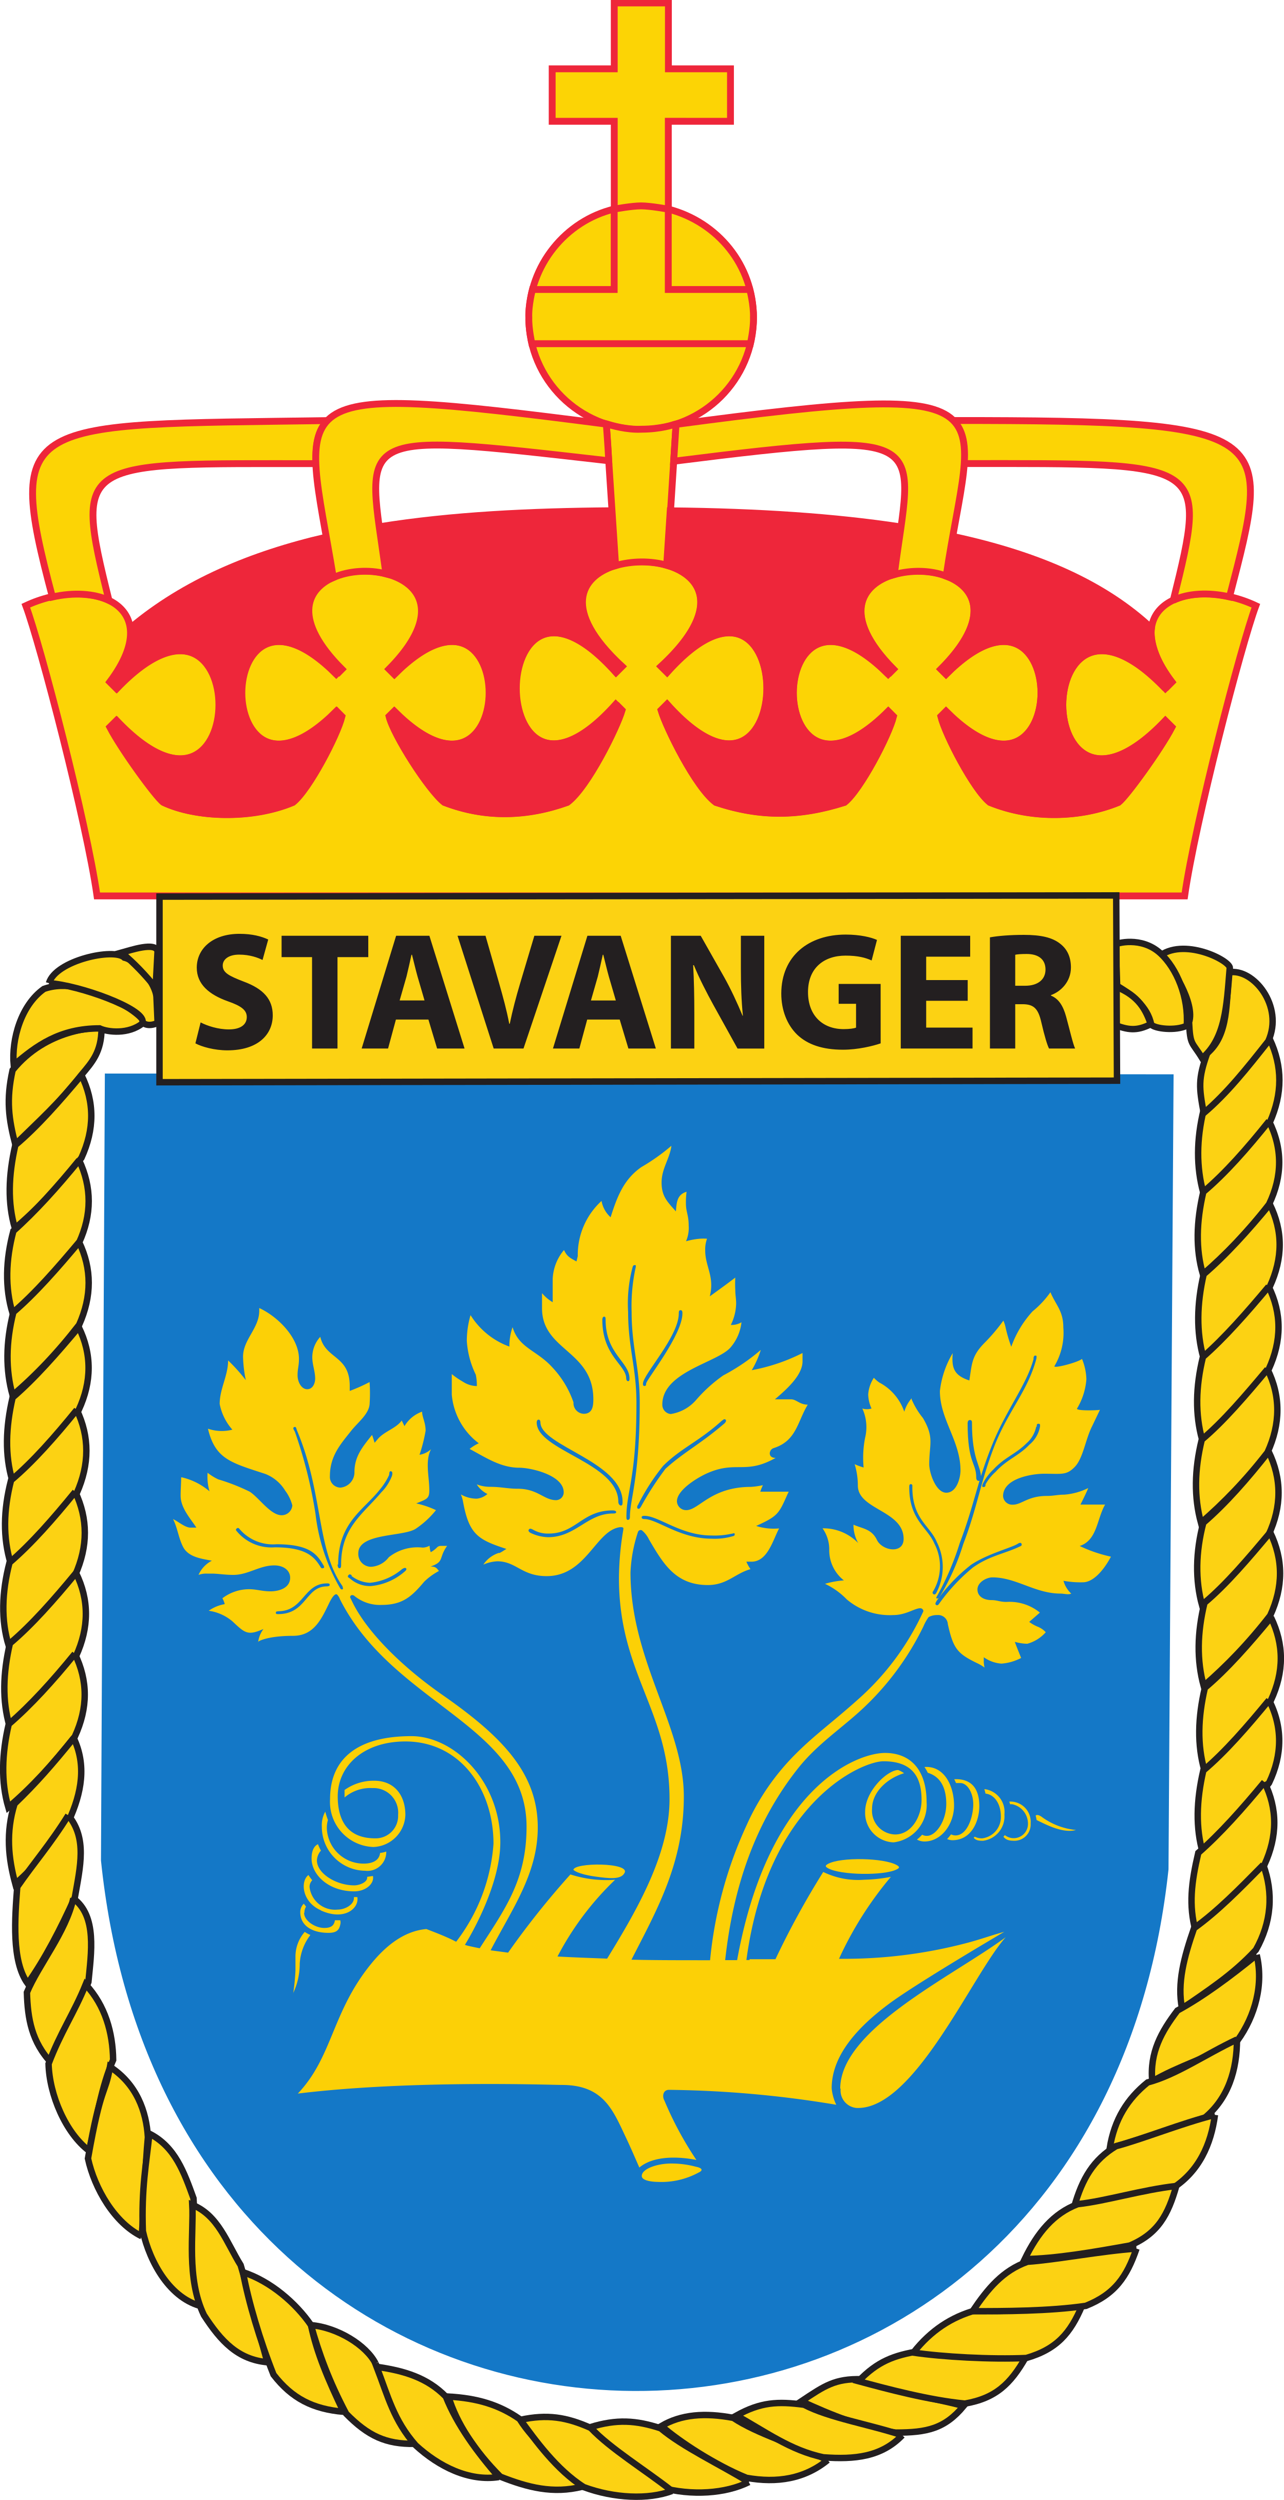 <?xml version="1.0" encoding="UTF-8" standalone="no"?>
<!-- Created with Inkscape (http://www.inkscape.org/) -->

<svg
   width="81.192mm"
   height="158.061mm"
   viewBox="0 0 81.192 158.061"
   version="1.1"
   id="svg1"
   inkscape:version="1.3 (0e150ed6c4, 2023-07-21)"
   sodipodi:docname="Coat_of_arms_of_HNoMS_Stavanger.svg"
   xmlns:inkscape="http://www.inkscape.org/namespaces/inkscape"
   xmlns:sodipodi="http://sodipodi.sourceforge.net/DTD/sodipodi-0.dtd"
   xmlns="http://www.w3.org/2000/svg"
   xmlns:svg="http://www.w3.org/2000/svg">
  <sodipodi:namedview
     id="namedview1"
     pagecolor="#ffffff"
     bordercolor="#666666"
     borderopacity="1.0"
     inkscape:showpageshadow="2"
     inkscape:pageopacity="0.0"
     inkscape:pagecheckerboard="0"
     inkscape:deskcolor="#d1d1d1"
     inkscape:document-units="mm"
     inkscape:zoom="1"
     inkscape:cx="53.5"
     inkscape:cy="416"
     inkscape:window-width="1920"
     inkscape:window-height="991"
     inkscape:window-x="-9"
     inkscape:window-y="-9"
     inkscape:window-maximized="1"
     inkscape:current-layer="layer1" />
  <defs
     id="defs1">
    <clipPath
       clipPathUnits="userSpaceOnUse"
       id="clipPath3">
      <path
         d="M 0,841.89 H 595.275 V 0 H 0 Z"
         transform="translate(-172.539,-559.33)"
         id="path3" />
    </clipPath>
    <clipPath
       clipPathUnits="userSpaceOnUse"
       id="clipPath7">
      <path
         d="M 0,841.89 H 595.275 V 0 H 0 Z"
         transform="translate(-301.53,-311.415)"
         id="path7" />
    </clipPath>
    <clipPath
       clipPathUnits="userSpaceOnUse"
       id="clipPath9">
      <path
         d="M 0,841.89 H 595.275 V 0 H 0 Z"
         transform="translate(-271.604,-306.356)"
         id="path9" />
    </clipPath>
    <clipPath
       clipPathUnits="userSpaceOnUse"
       id="clipPath11">
      <path
         d="M 0,841.89 H 595.275 V 0 H 0 Z"
         transform="translate(-380.778,-566.059)"
         id="path11" />
    </clipPath>
    <clipPath
       clipPathUnits="userSpaceOnUse"
       id="clipPath13">
      <path
         d="M 0,841.89 H 595.275 V 0 H 0 Z"
         transform="translate(-373.504,-578.043)"
         id="path13" />
    </clipPath>
    <clipPath
       clipPathUnits="userSpaceOnUse"
       id="clipPath15">
      <path
         d="M 0,841.89 H 595.275 V 0 H 0 Z"
         transform="translate(-361.174,-581.091)"
         id="path15" />
    </clipPath>
    <clipPath
       clipPathUnits="userSpaceOnUse"
       id="clipPath17">
      <path
         d="M 0,841.89 H 595.275 V 0 H 0 Z"
         transform="translate(-353.416,-575.618)"
         id="path17" />
    </clipPath>
    <clipPath
       clipPathUnits="userSpaceOnUse"
       id="clipPath19">
      <path
         d="M 0,841.89 H 595.275 V 0 H 0 Z"
         transform="translate(-380.639,-551.373)"
         id="path19" />
    </clipPath>
    <clipPath
       clipPathUnits="userSpaceOnUse"
       id="clipPath21">
      <path
         d="M 0,841.89 H 595.275 V 0 H 0 Z"
         transform="translate(-380.778,-536.479)"
         id="path21" />
    </clipPath>
    <clipPath
       clipPathUnits="userSpaceOnUse"
       id="clipPath23">
      <path
         d="M 0,841.89 H 595.275 V 0 H 0 Z"
         transform="translate(-380.57,-521.725)"
         id="path23" />
    </clipPath>
    <clipPath
       clipPathUnits="userSpaceOnUse"
       id="clipPath25">
      <path
         d="M 0,841.89 H 595.275 V 0 H 0 Z"
         transform="translate(-380.362,-506.9)"
         id="path25" />
    </clipPath>
    <clipPath
       clipPathUnits="userSpaceOnUse"
       id="clipPath27">
      <path
         d="M 0,841.89 H 595.275 V 0 H 0 Z"
         transform="translate(-380.57,-492.147)"
         id="path27" />
    </clipPath>
    <clipPath
       clipPathUnits="userSpaceOnUse"
       id="clipPath29">
      <path
         d="M 0,841.89 H 595.275 V 0 H 0 Z"
         transform="translate(-380.846,-477.668)"
         id="path29" />
    </clipPath>
    <clipPath
       clipPathUnits="userSpaceOnUse"
       id="clipPath31">
      <path
         d="M 0,841.89 H 595.275 V 0 H 0 Z"
         transform="translate(-380.984,-462.426)"
         id="path31" />
    </clipPath>
    <clipPath
       clipPathUnits="userSpaceOnUse"
       id="clipPath33">
      <path
         d="M 0,841.89 H 595.275 V 0 H 0 Z"
         transform="translate(-380.639,-447.604)"
         id="path33" />
    </clipPath>
    <clipPath
       clipPathUnits="userSpaceOnUse"
       id="clipPath35">
      <path
         d="M 0,841.89 H 595.275 V 0 H 0 Z"
         transform="translate(-379.808,-432.917)"
         id="path35" />
    </clipPath>
    <clipPath
       clipPathUnits="userSpaceOnUse"
       id="clipPath37">
      <path
         d="M 0,841.89 H 595.275 V 0 H 0 Z"
         transform="translate(-379.601,-418.095)"
         id="path37" />
    </clipPath>
    <clipPath
       clipPathUnits="userSpaceOnUse"
       id="clipPath39">
      <path
         d="M 0,841.89 H 595.275 V 0 H 0 Z"
         transform="translate(-378.422,-401.952)"
         id="path39" />
    </clipPath>
    <clipPath
       clipPathUnits="userSpaceOnUse"
       id="clipPath41">
      <path
         d="M 0,841.89 H 595.275 V 0 H 0 Z"
         transform="translate(-325.914,-321.114)"
         id="path41" />
    </clipPath>
    <clipPath
       clipPathUnits="userSpaceOnUse"
       id="clipPath43">
      <path
         d="M 0,841.89 H 595.275 V 0 H 0 Z"
         transform="translate(-325.914,-321.114)"
         id="path43" />
    </clipPath>
    <clipPath
       clipPathUnits="userSpaceOnUse"
       id="clipPath45">
      <path
         d="M 0,841.89 H 595.275 V 0 H 0 Z"
         transform="translate(-314.9,-315.849)"
         id="path45" />
    </clipPath>
    <clipPath
       clipPathUnits="userSpaceOnUse"
       id="clipPath47">
      <path
         d="M 0,841.89 H 595.275 V 0 H 0 Z"
         transform="translate(-352.791,-568.69)"
         id="path47" />
    </clipPath>
    <clipPath
       clipPathUnits="userSpaceOnUse"
       id="clipPath49">
      <path
         d="M 0,841.89 H 595.275 V 0 H 0 Z"
         transform="translate(-171.369,-567.998)"
         id="path49" />
    </clipPath>
    <clipPath
       clipPathUnits="userSpaceOnUse"
       id="clipPath51">
      <path
         d="M 0,841.89 H 595.275 V 0 H 0 Z"
         transform="translate(-178.711,-568.898)"
         id="path51" />
    </clipPath>
    <clipPath
       clipPathUnits="userSpaceOnUse"
       id="clipPath53">
      <path
         d="M 0,841.89 H 595.275 V 0 H 0 Z"
         transform="translate(-161.948,-576.102)"
         id="path53" />
    </clipPath>
    <clipPath
       clipPathUnits="userSpaceOnUse"
       id="clipPath55">
      <path
         d="M 0,841.89 H 595.275 V 0 H 0 Z"
         transform="translate(-167.766,-559.616)"
         id="path55" />
    </clipPath>
    <clipPath
       clipPathUnits="userSpaceOnUse"
       id="clipPath57">
      <path
         d="M 0,841.89 H 595.275 V 0 H 0 Z"
         transform="translate(-167.351,-544.377)"
         id="path57" />
    </clipPath>
    <clipPath
       clipPathUnits="userSpaceOnUse"
       id="clipPath59">
      <path
         d="M 0,841.89 H 595.275 V 0 H 0 Z"
         transform="translate(-167.351,-529.69)"
         id="path59" />
    </clipPath>
    <clipPath
       clipPathUnits="userSpaceOnUse"
       id="clipPath61">
      <path
         d="M 0,841.89 H 595.275 V 0 H 0 Z"
         transform="translate(-167.281,-514.451)"
         id="path61" />
    </clipPath>
    <clipPath
       clipPathUnits="userSpaceOnUse"
       id="clipPath63">
      <path
         d="M 0,841.89 H 595.275 V 0 H 0 Z"
         transform="translate(-166.936,-499.626)"
         id="path63" />
    </clipPath>
    <clipPath
       clipPathUnits="userSpaceOnUse"
       id="clipPath65">
      <path
         d="M 0,841.89 H 595.275 V 0 H 0 Z"
         transform="translate(-166.658,-484.941)"
         id="path65" />
    </clipPath>
    <clipPath
       clipPathUnits="userSpaceOnUse"
       id="clipPath67">
      <path
         d="M 0,841.89 H 595.275 V 0 H 0 Z"
         transform="translate(-166.797,-470.393)"
         id="path67" />
    </clipPath>
    <clipPath
       clipPathUnits="userSpaceOnUse"
       id="clipPath69">
      <path
         d="M 0,841.89 H 595.275 V 0 H 0 Z"
         transform="translate(-166.589,-455.916)"
         id="path69" />
    </clipPath>
    <clipPath
       clipPathUnits="userSpaceOnUse"
       id="clipPath71">
      <path
         d="M 0,841.89 H 595.275 V 0 H 0 Z"
         transform="translate(-166.381,-440.814)"
         id="path71" />
    </clipPath>
    <clipPath
       clipPathUnits="userSpaceOnUse"
       id="clipPath73">
      <path
         d="M 0,841.89 H 595.275 V 0 H 0 Z"
         transform="translate(-165.411,-426.96)"
         id="path73" />
    </clipPath>
    <clipPath
       clipPathUnits="userSpaceOnUse"
       id="clipPath75">
      <path
         d="M 0,841.89 H 595.275 V 0 H 0 Z"
         transform="translate(-166.312,-412.067)"
         id="path75" />
    </clipPath>
    <clipPath
       clipPathUnits="userSpaceOnUse"
       id="clipPath77">
      <path
         d="M 0,841.89 H 595.275 V 0 H 0 Z"
         transform="translate(-169.152,-366.833)"
         id="path77" />
    </clipPath>
    <clipPath
       clipPathUnits="userSpaceOnUse"
       id="clipPath79">
      <path
         d="M 0,841.89 H 595.275 V 0 H 0 Z"
         transform="translate(-257.542,-306.636)"
         id="path79" />
    </clipPath>
    <clipPath
       clipPathUnits="userSpaceOnUse"
       id="clipPath81">
      <path
         d="M 0,841.89 H 595.275 V 0 H 0 Z"
         transform="translate(-181.067,-575.271)"
         id="path81" />
    </clipPath>
    <clipPath
       clipPathUnits="userSpaceOnUse"
       id="clipPath119">
      <path
         d="M 0,841.89 H 595.275 V 0 H 0 Z"
         transform="translate(-181.759,-591.619)"
         id="path119" />
    </clipPath>
    <clipPath
       clipPathUnits="userSpaceOnUse"
       id="clipPath121">
      <path
         d="M 0,841.89 H 595.275 V 0 H 0 Z"
         transform="translate(-336.998,-329.773)"
         id="path121" />
    </clipPath>
    <clipPath
       clipPathUnits="userSpaceOnUse"
       id="clipPath127">
      <path
         d="M 0,841.89 H 595.275 V 0 H 0 Z"
         transform="translate(-374.89,-386.782)"
         id="path127" />
    </clipPath>
    <clipPath
       clipPathUnits="userSpaceOnUse"
       id="clipPath129">
      <path
         d="M 0,841.89 H 595.275 V 0 H 0 Z"
         transform="translate(-370.941,-373.274)"
         id="path129" />
    </clipPath>
    <clipPath
       clipPathUnits="userSpaceOnUse"
       id="clipPath131">
      <path
         d="M 0,841.89 H 595.275 V 0 H 0 Z"
         transform="translate(-364.014,-360.528)"
         id="path131" />
    </clipPath>
    <clipPath
       clipPathUnits="userSpaceOnUse"
       id="clipPath133">
      <path
         d="M 0,841.89 H 595.275 V 0 H 0 Z"
         transform="translate(-347.111,-339.054)"
         id="path133" />
    </clipPath>
    <clipPath
       clipPathUnits="userSpaceOnUse"
       id="clipPath135">
      <path
         d="M 0,841.89 H 595.275 V 0 H 0 Z"
         transform="translate(-356.878,-349.308)"
         id="path135" />
    </clipPath>
    <clipPath
       clipPathUnits="userSpaceOnUse"
       id="clipPath137">
      <path
         d="M 0,841.89 H 595.275 V 0 H 0 Z"
         transform="translate(-287.398,-307.466)"
         id="path137" />
    </clipPath>
    <clipPath
       clipPathUnits="userSpaceOnUse"
       id="clipPath139">
      <path
         d="M 0,841.89 H 595.275 V 0 H 0 Z"
         transform="translate(-273.613,-305.876)"
         id="path139" />
    </clipPath>
    <clipPath
       clipPathUnits="userSpaceOnUse"
       id="clipPath145">
      <path
         d="M 0,841.89 H 595.275 V 0 H 0 Z"
         transform="translate(-178.574,-351.523)"
         id="path145" />
    </clipPath>
    <clipPath
       clipPathUnits="userSpaceOnUse"
       id="clipPath147">
      <path
         d="M 0,841.89 H 595.275 V 0 H 0 Z"
         transform="translate(-189.518,-338.917)"
         id="path147" />
    </clipPath>
    <clipPath
       clipPathUnits="userSpaceOnUse"
       id="clipPath149">
      <path
         d="M 0,841.89 H 595.275 V 0 H 0 Z"
         transform="translate(-201.086,-328.942)"
         id="path149" />
    </clipPath>
    <clipPath
       clipPathUnits="userSpaceOnUse"
       id="clipPath151">
      <path
         d="M 0,841.89 H 595.275 V 0 H 0 Z"
         transform="translate(-196.722,-345.081)"
         id="path151" />
    </clipPath>
    <clipPath
       clipPathUnits="userSpaceOnUse"
       id="clipPath153">
      <path
         d="M 0,841.89 H 595.275 V 0 H 0 Z"
         transform="translate(-220.482,-328.731)"
         id="path153" />
    </clipPath>
    <clipPath
       clipPathUnits="userSpaceOnUse"
       id="clipPath155">
      <path
         d="M 0,841.89 H 595.275 V 0 H 0 Z"
         transform="translate(-242.58,-308.366)"
         id="path155" />
    </clipPath>
    <clipPath
       clipPathUnits="userSpaceOnUse"
       id="clipPath101-7">
      <path
         d="M 0,841.89 H 595.275 V 0 H 0 Z"
         transform="translate(-303.582,-712.142)"
         id="path101-9" />
    </clipPath>
    <clipPath
       clipPathUnits="userSpaceOnUse"
       id="clipPath103-9">
      <path
         d="M 0,841.89 H 595.275 V 0 H 0 Z"
         transform="translate(-321.405,-694.553)"
         id="path103-2" />
    </clipPath>
    <clipPath
       clipPathUnits="userSpaceOnUse"
       id="clipPath105-2">
      <path
         d="M 0,841.89 H 595.275 V 0 H 0 Z"
         transform="translate(-416.578,-561.85)"
         id="path105-5" />
    </clipPath>
    <clipPath
       clipPathUnits="userSpaceOnUse"
       id="clipPath107-9">
      <path
         d="M 0,841.89 H 595.275 V 0 H 0 Z"
         transform="translate(-414.094,-626.539)"
         id="path107-2" />
    </clipPath>
    <clipPath
       clipPathUnits="userSpaceOnUse"
       id="clipPath109-9">
      <path
         d="M 0,841.89 H 595.275 V 0 H 0 Z"
         transform="translate(-226.479,-656.444)"
         id="path109-0" />
    </clipPath>
    <clipPath
       clipPathUnits="userSpaceOnUse"
       id="clipPath111-3">
      <path
         d="M 0,841.89 H 595.275 V 0 H 0 Z"
         transform="translate(-292.044,-634.137)"
         id="path111-6" />
    </clipPath>
    <clipPath
       clipPathUnits="userSpaceOnUse"
       id="clipPath113-0">
      <path
         d="M 0,841.89 H 595.275 V 0 H 0 Z"
         transform="translate(-231.029,-610.341)"
         id="path113-0" />
    </clipPath>
    <clipPath
       clipPathUnits="userSpaceOnUse"
       id="clipPath115-8">
      <path
         d="M 0,841.89 H 595.275 V 0 H 0 Z"
         transform="translate(-292.16,-603.762)"
         id="path115-7" />
    </clipPath>
    <clipPath
       clipPathUnits="userSpaceOnUse"
       id="clipPath117-1">
      <path
         d="M 0,841.89 H 595.275 V 0 H 0 Z"
         transform="translate(-351.742,-610.341)"
         id="path117-6" />
    </clipPath>
    <clipPath
       clipPathUnits="userSpaceOnUse"
       id="clipPath119-5">
      <path
         d="M 0,841.89 H 595.275 V 0 H 0 Z"
         transform="translate(-412.366,-607.227)"
         id="path119-0" />
    </clipPath>
    <clipPath
       clipPathUnits="userSpaceOnUse"
       id="clipPath121-7">
      <path
         d="M 0,841.89 H 595.275 V 0 H 0 Z"
         transform="translate(-304.751,-656.971)"
         id="path121-8" />
    </clipPath>
    <clipPath
       clipPathUnits="userSpaceOnUse"
       id="clipPath123-0">
      <path
         d="M 0,841.89 H 595.275 V 0 H 0 Z"
         transform="translate(-290.002,-665.097)"
         id="path123-2" />
    </clipPath>
  </defs>
  <g
     inkscape:label="Lag 1"
     inkscape:groupmode="layer"
     id="layer1"
     transform="translate(-64.294,-69.132)">
    <g
       id="g4">
      <g
         id="g2"
         transform="matrix(0.819,0,0,0.819,18.918,29.671)">
        <path
           id="path100"
           d="m 0,0 c 10.802,-2.818 18.62,-12.274 18.62,-23.746 0,-13.512 -10.994,-24.468 -24.565,-24.468 -13.568,0 -24.566,10.956 -24.566,24.468 0,11.495 8.114,21.227 18.682,23.761 0,2.531 -0.004,19.193 -0.004,19.193 h -13.576 v 11.475 h 13.576 V 45.092 H 0.012 V 30.683 H 13.588 V 19.208 L -0.008,19.212 C -0.008,17.604 0,0.642 0,0"
           style="fill:#fcd405;fill-opacity:1;fill-rule:nonzero;stroke:#ee263a;stroke-width:1.5;stroke-linecap:butt;stroke-linejoin:miter;stroke-miterlimit:4;stroke-dasharray:none;stroke-opacity:1"
           transform="matrix(0.353,0,0,-0.353,107.006,64.326)"
           clip-path="url(#clipPath101-7)" />
        <path
           id="path102"
           d="m 0,0 c 0,0 0.902,-3.388 0.801,-6.195 0.08,-2.342 -0.676,-5.657 -0.676,-5.657 h -47.782 c 0,0 -0.746,3.334 -0.67,5.657 -0.127,2.738 0.792,6.195 0.792,6.195 h 17.879 v 17.581 c 0,0 3.857,0.708 5.884,0.708 2.047,0 5.945,-0.723 5.945,-0.723 V 0 Z"
           style="fill:#fcd405;fill-opacity:1;fill-rule:nonzero;stroke:#ee263a;stroke-width:1.5;stroke-linecap:butt;stroke-linejoin:miter;stroke-miterlimit:4;stroke-dasharray:none;stroke-opacity:1"
           transform="matrix(0.353,0,0,-0.353,113.293,70.531)"
           clip-path="url(#clipPath103-9)" />
        <path
           id="path104"
           d="M 0,0 C 2.303,16.125 12.36,54.844 15.575,63.469 1.529,70.072 -15.652,63.892 -2.794,46.799 l -1.418,-1.423 c -29.919,31.241 -29.919,-38.439 0,-7.044 0.586,-0.585 1.418,-1.415 1.418,-1.415 -2.506,-4.842 -10.028,-15.213 -11.676,-16.44 -8.111,-3.326 -18.776,-3.78 -28.124,0 -3.499,2.773 -9.715,14.705 -10.714,18.793 0,0 0.946,0.934 1.117,1.107 27.701,-27.703 27.701,35.821 0,8.114 0,0 -0.694,0.692 -1.117,1.112 28.6,28.594 -38.685,28.594 -10.42,0 -0.415,-0.42 -1.108,-1.112 -1.108,-1.112 -27.705,27.707 -27.705,-35.817 0,-8.114 0.172,-0.173 0.846,-0.838 1.108,-1.107 -0.999,-4.088 -7.215,-16.02 -10.702,-18.793 -9.823,-3.103 -18.362,-3.242 -28.123,0 -4.487,3.357 -10.837,16.366 -11.963,20.143 0.267,0.265 0.971,0.969 1.294,1.292 29.118,-32.506 29.118,39.511 0,7.002 l -1.294,1.288 c 33.114,30.533 -41.724,30.533 -8.61,0 l -1.292,-1.288 c -29.118,32.509 -29.118,-39.508 0,-7.002 0.327,-0.323 1.032,-1.027 1.292,-1.292 -1.125,-3.777 -7.477,-16.786 -11.96,-20.143 -8.69,-3.103 -17.772,-3.496 -26.867,0 -3.488,2.773 -11.065,14.705 -12.063,18.793 0.276,0.269 0.937,0.934 1.114,1.107 27.703,-27.703 27.703,35.821 0,8.114 0,0 -0.691,0.692 -1.114,1.112 28.263,28.594 -39.017,28.594 -10.422,0 -0.416,-0.42 -1.111,-1.112 -1.111,-1.112 -27.703,27.707 -27.703,-35.817 0,-8.114 0.165,-0.173 0.842,-0.838 1.111,-1.107 -0.996,-4.088 -7.218,-16.02 -10.706,-18.793 -9.005,-3.78 -21.243,-3.326 -28.264,0 -1.654,1.227 -9.175,11.598 -11.682,16.44 0,0 0.831,0.83 1.423,1.415 29.925,-31.395 29.925,38.285 0,7.044 l -1.423,1.423 c 12.862,17.093 -4.314,23.273 -18.366,16.67 3.214,-8.625 13.276,-47.344 15.576,-63.469 z"
           style="fill:#fcd405;fill-opacity:1;fill-rule:nonzero;stroke:#ee263a;stroke-width:1.5;stroke-linecap:butt;stroke-linejoin:miter;stroke-miterlimit:4;stroke-dasharray:none;stroke-opacity:1"
           transform="matrix(0.353,0,0,-0.353,146.868,117.346)"
           clip-path="url(#clipPath105-2)" />
        <path
           id="path106"
           d="m 0,0 c 3.213,1.546 7.673,1.788 12.296,0.753 9.432,36.336 10.583,38.57 -60.444,38.57 2.108,-2.115 2.63,-5.211 2.363,-9.417 C 7.096,29.906 7.644,30.794 0,0"
           style="fill:#fcd405;fill-opacity:1;fill-rule:nonzero;stroke:#ee263a;stroke-width:1.5;stroke-linecap:butt;stroke-linejoin:miter;stroke-miterlimit:4;stroke-dasharray:none;stroke-opacity:1"
           transform="matrix(0.353,0,0,-0.353,145.992,94.525)"
           clip-path="url(#clipPath107-9)" />
        <path
           id="path108"
           d="m 0,0 c -0.153,4.227 0.446,7.31 2.508,9.417 -66.234,-0.953 -70.652,0.924 -60.17,-38.581 4.631,1.054 9.133,0.769 12.374,-0.742 C -53.043,1.334 -51.813,0 0,0"
           style="fill:#fcd405;fill-opacity:1;fill-rule:nonzero;stroke:#ee263a;stroke-width:1.5;stroke-linecap:butt;stroke-linejoin:miter;stroke-miterlimit:4;stroke-dasharray:none;stroke-opacity:1"
           transform="matrix(0.353,0,0,-0.353,79.805,83.975)"
           clip-path="url(#clipPath109-9)" />
        <path
           id="path110"
           d="m 0,0 c 3.507,1.027 7.714,1.084 11.25,0.054 l 1.975,30.917 -0.397,-0.099 c 0,0 -2.861,-1.047 -7.197,-1.047 -3.173,-0.161 -6.518,0.82 -7.403,1.108 -0.143,0.046 -0.27,0.077 -0.27,0.077 z"
           style="fill:#fcd405;fill-opacity:1;fill-rule:nonzero;stroke:#ee263a;stroke-width:1.5;stroke-linecap:butt;stroke-linejoin:miter;stroke-miterlimit:4;stroke-dasharray:none;stroke-opacity:1"
           transform="matrix(0.353,0,0,-0.353,102.935,91.845)"
           clip-path="url(#clipPath111-3)" />
        <path
           id="path112"
           d="M 0,0 C 0,0 0.695,0.692 1.11,1.111 -9.584,11.806 -6.867,18.5 -0.753,21.194 c -0.534,3.163 -1.063,6.098 -1.545,8.811 -16.375,-3.781 -30.984,-9.923 -42.791,-19.818 -0.041,0.289 1.183,-4.496 -4.453,-11.879 l 1.423,-1.423 c 29.926,31.24 29.926,-38.439 0,-7.045 -0.591,-0.584 -1.423,-1.415 -1.423,-1.415 2.508,-4.841 10.029,-15.213 11.683,-16.439 7.021,-3.326 19.258,-3.78 28.264,0 3.488,2.772 9.71,14.705 10.705,18.792 C 0.842,-8.953 0.165,-8.287 0,-8.114 -27.703,-35.817 -27.703,27.707 0,0"
           style="fill:#ee263a;fill-opacity:1;fill-rule:nonzero;stroke:#ee263a;stroke-width:1.5;stroke-linecap:butt;stroke-linejoin:miter;stroke-miterlimit:4;stroke-dasharray:none;stroke-opacity:1"
           transform="matrix(0.353,0,0,-0.353,81.411,100.239)"
           clip-path="url(#clipPath113-0)" />
        <path
           id="path114"
           d="M 0,0 C -29.118,-32.505 -29.118,39.512 0,7.002 L 1.292,8.291 C -12.057,20.6 -7.86,27.943 -0.267,30.327 L -0.999,42.35 c -17.71,-0.142 -34.918,-0.947 -50.811,-3.508 0.368,-2.964 0.896,-6.37 1.446,-10.257 7.654,-1.923 12.635,-8.886 0.766,-20.894 0.423,-0.42 1.114,-1.111 1.114,-1.111 27.703,27.706 27.703,-35.817 0,-8.114 -0.177,-0.174 -0.838,-0.839 -1.114,-1.108 0.998,-4.087 8.575,-16.02 12.063,-18.793 9.095,-3.495 18.177,-3.103 26.867,0 4.483,3.358 10.835,16.367 11.96,20.143 C 1.032,-1.027 0.327,-0.323 0,0"
           style="fill:#ee263a;fill-opacity:1;fill-rule:nonzero;stroke:#ee263a;stroke-width:1.5;stroke-linecap:butt;stroke-linejoin:miter;stroke-miterlimit:4;stroke-dasharray:none;stroke-opacity:1"
           transform="matrix(0.353,0,0,-0.353,102.976,102.56)"
           clip-path="url(#clipPath115-8)" />
        <path
           id="path116"
           d="m 0,0 c 0,0 0.693,0.692 1.108,1.111 -11.587,11.723 -7.114,18.636 0.225,20.747 0.526,3.917 1.07,7.357 1.473,10.363 -14.358,2.202 -31.098,3.336 -50.521,3.539 l -0.778,-11.9 c 7.825,-2.26 12.378,-9.641 -1.187,-22.149 l 1.294,-1.288 c 29.117,32.509 29.117,-39.508 0,-7.003 -0.323,-0.322 -1.027,-1.026 -1.294,-1.292 1.126,-3.776 7.476,-16.785 11.963,-20.142 9.761,-3.242 18.3,-3.104 28.123,0 3.487,2.772 9.703,14.705 10.702,18.792 C 0.846,-8.953 0.172,-8.287 0,-8.114 -27.705,-35.817 -27.705,27.707 0,0"
           style="fill:#ee263a;fill-opacity:1;fill-rule:nonzero;stroke:#ee263a;stroke-width:1.5;stroke-linecap:butt;stroke-linejoin:miter;stroke-miterlimit:4;stroke-dasharray:none;stroke-opacity:1"
           transform="matrix(0.353,0,0,-0.353,123.995,100.239)"
           clip-path="url(#clipPath117-1)" />
        <path
           id="path118-9"
           d="m 0,0 1.418,1.423 c -5.585,7.212 -4.42,12.116 -4.462,11.794 -10.053,9.396 -24.226,15.919 -43.386,20.041 -0.483,-2.68 -0.989,-5.573 -1.464,-8.68 6.567,-2.496 9.874,-9.278 -1.202,-20.352 0.423,-0.419 1.117,-1.111 1.117,-1.111 27.701,27.706 27.701,-35.817 0,-8.114 -0.171,-0.173 -1.117,-1.108 -1.117,-1.108 0.999,-4.087 7.215,-16.02 10.714,-18.792 9.348,-3.78 20.013,-3.327 28.124,0 1.648,1.226 9.17,11.598 11.676,16.439 0,0 -0.832,0.831 -1.418,1.415 C -29.919,-38.439 -29.919,31.24 0,0"
           style="fill:#ee263a;fill-opacity:1;fill-rule:nonzero;stroke:#ee263a;stroke-width:1.5;stroke-linecap:butt;stroke-linejoin:miter;stroke-miterlimit:4;stroke-dasharray:none;stroke-opacity:1"
           transform="matrix(0.353,0,0,-0.353,145.382,101.338)"
           clip-path="url(#clipPath119-5)" />
        <path
           id="path120-0"
           d="m 0,0 c 57.981,7.264 52.113,5.237 48.252,-24.788 3.626,1.023 7.934,0.988 11.351,-0.33 C 65.226,12.871 76.122,18.139 0.519,8.06 Z"
           style="fill:#fcd405;fill-opacity:1;fill-rule:nonzero;stroke:#ee263a;stroke-width:1.5;stroke-linecap:butt;stroke-linejoin:miter;stroke-miterlimit:4;stroke-dasharray:none;stroke-opacity:1"
           transform="matrix(0.353,0,0,-0.353,107.418,83.789)"
           clip-path="url(#clipPath121-7)" />
        <path
           id="path122"
           d="m 0,0 c -73.078,9.444 -66.334,6.633 -59.708,-33.552 3.392,1.496 7.784,1.781 11.506,0.808 -4.231,31.221 -8.499,31.232 48.731,24.73 C 0.374,-4.672 0,0 0,0"
           style="fill:#fcd405;fill-opacity:1;fill-rule:nonzero;stroke:#ee263a;stroke-width:1.5;stroke-linecap:butt;stroke-linejoin:miter;stroke-miterlimit:4;stroke-dasharray:none;stroke-opacity:1"
           transform="matrix(0.353,0,0,-0.353,102.215,80.923)"
           clip-path="url(#clipPath123-0)" />
      </g>
      <path
         id="path2"
         d="m 0,0 -0.693,-140.344 c 12.955,-125.59 176.709,-125.799 190.077,-1.595 l 0.906,141.801 z"
         style="fill:#1478c7;fill-opacity:1;fill-rule:evenodd;stroke:#1478c7;stroke-width:1.153;stroke-linecap:butt;stroke-linejoin:miter;stroke-miterlimit:4;stroke-dasharray:none;stroke-opacity:1"
         transform="matrix(0.353,0,0,-0.353,71.127,137.211)"
         clip-path="url(#clipPath3)" />
      <path
         id="path6"
         d="M 0,0 C -5.61,2.633 -12.677,4.711 -16.901,7.551 -22.028,8.52 -26.255,8.174 -29.786,6.096 -26.532,3.254 -20.157,-0.9 -14.547,-3.188 -9.075,-4.158 -4.155,-3.393 0,0"
         style="fill:#fcd213;fill-opacity:1;fill-rule:evenodd;stroke:#231f20;stroke-width:1.153;stroke-linecap:butt;stroke-linejoin:miter;stroke-miterlimit:4;stroke-dasharray:none;stroke-opacity:1"
         transform="matrix(0.353,0,0,-0.353,116.632,224.67)"
         clip-path="url(#clipPath7)" />
      <path
         id="path8"
         d="m 0,0 c -4.709,4.158 -9.144,6.789 -12.539,10.738 -3.392,2.633 -7.134,2.77 -12.399,2.078 2.079,-3.808 6.027,-8.658 11.153,-12.4 C -8.658,-1.662 -4.849,-1.246 0,0"
         style="fill:#fcd213;fill-opacity:1;fill-rule:evenodd;stroke:none"
         transform="matrix(0.353,0,0,-0.353,106.075,226.454)"
         clip-path="url(#clipPath9)" />
      <path
         id="path10"
         d="m 0,0 c -3.949,-4.781 -7.897,-9.284 -11.847,-12.608 -1.316,-5.404 -1.316,-10.322 -0.069,-14.893 4.157,3.532 8.035,7.688 11.916,12.606 C 2.284,-9.769 2.284,-4.85 0,0"
         style="fill:#fcd213;fill-opacity:1;fill-rule:evenodd;stroke:#231f20;stroke-width:1.153;stroke-linecap:butt;stroke-linejoin:miter;stroke-miterlimit:4;stroke-dasharray:none;stroke-opacity:1"
         transform="matrix(0.353,0,0,-0.353,144.589,134.837)"
         clip-path="url(#clipPath11)" />
      <path
         id="path12"
         d="m 0,0 c -0.623,-5.197 0,-11.154 -3.947,-14.479 -1.664,-4.641 -1.457,-6.165 -0.625,-10.736 4.156,3.532 7.689,7.965 11.568,12.884 C 9.836,-6.027 4.295,0.762 0,0"
         style="fill:#fcd213;fill-opacity:1;fill-rule:evenodd;stroke:#231f20;stroke-width:1.153;stroke-linecap:butt;stroke-linejoin:miter;stroke-miterlimit:4;stroke-dasharray:none;stroke-opacity:1"
         transform="matrix(0.353,0,0,-0.353,142.023,130.609)"
         clip-path="url(#clipPath13)" />
      <path
         id="path14"
         d="m 0,0 c 2.078,-1.941 6.234,-8.59 5.126,-11.984 0.208,-4.226 0.484,-3.395 2.354,-6.443 4.157,3.602 4.366,9.282 4.919,16.002 C 13.093,-1.248 4.641,3.255 0,0"
         style="fill:#fcd213;fill-opacity:1;fill-rule:evenodd;stroke:#231f20;stroke-width:1.153;stroke-linecap:butt;stroke-linejoin:miter;stroke-miterlimit:4;stroke-dasharray:none;stroke-opacity:1"
         transform="matrix(0.353,0,0,-0.353,137.673,129.534)"
         clip-path="url(#clipPath15)" />
      <path
         id="path16"
         d="M 0,0 C 2.561,-1.524 5.473,-3.672 6.096,-6.927 6.787,-7.689 10.459,-8.105 12.469,-7.135 12.814,-2.079 10.735,3.117 7.688,5.888 4.295,8.936 -0.209,7.62 -0.277,7.412 Z"
         style="fill:#fcd213;fill-opacity:1;fill-rule:evenodd;stroke:#231f20;stroke-width:1.153;stroke-linecap:butt;stroke-linejoin:miter;stroke-miterlimit:4;stroke-dasharray:none;stroke-opacity:1"
         transform="matrix(0.353,0,0,-0.353,134.936,131.465)"
         clip-path="url(#clipPath17)" />
      <path
         id="path18"
         d="m 0,0 c -3.879,-4.85 -7.828,-9.352 -11.776,-12.678 -1.247,-5.334 -1.386,-10.252 -0.07,-14.754 4.088,3.533 8.036,7.619 11.846,12.537 C 2.424,-9.837 2.424,-4.85 0,0"
         style="fill:#fcd213;fill-opacity:1;fill-rule:evenodd;stroke:#231f20;stroke-width:1.153;stroke-linecap:butt;stroke-linejoin:miter;stroke-miterlimit:4;stroke-dasharray:none;stroke-opacity:1"
         transform="matrix(0.353,0,0,-0.353,144.54,140.018)"
         clip-path="url(#clipPath19)" />
      <path
         id="path20"
         d="m 0,0 c -3.949,-4.779 -7.897,-9.144 -11.847,-12.537 -1.246,-5.334 -1.316,-10.391 -0.069,-14.895 4.157,3.534 8.035,7.759 11.916,12.678 C 2.354,-9.628 2.354,-4.779 0,0"
         style="fill:#fcd213;fill-opacity:1;fill-rule:evenodd;stroke:#231f20;stroke-width:1.153;stroke-linecap:butt;stroke-linejoin:miter;stroke-miterlimit:4;stroke-dasharray:none;stroke-opacity:1"
         transform="matrix(0.353,0,0,-0.353,144.589,145.272)"
         clip-path="url(#clipPath21)" />
      <path
         id="path22"
         d="m 0,0 c -3.949,-4.711 -7.898,-9.213 -11.777,-12.607 -1.317,-5.405 -1.385,-10.323 -0.139,-14.826 C -7.76,-23.9 -3.811,-19.743 0,-14.824 2.354,-9.698 2.354,-4.78 0,0"
         style="fill:#fcd213;fill-opacity:1;fill-rule:evenodd;stroke:#231f20;stroke-width:1.153;stroke-linecap:butt;stroke-linejoin:miter;stroke-miterlimit:4;stroke-dasharray:none;stroke-opacity:1"
         transform="matrix(0.353,0,0,-0.353,144.516,150.477)"
         clip-path="url(#clipPath23)" />
      <path
         id="path24"
         d="m 0,0 c -3.949,-4.711 -7.829,-9.283 -11.776,-12.608 -1.317,-5.402 -1.386,-10.321 -0.139,-14.893 4.156,3.603 8.105,7.689 11.915,12.606 C 2.354,-9.768 2.354,-4.711 0,0"
         style="fill:#fcd213;fill-opacity:1;fill-rule:evenodd;stroke:#231f20;stroke-width:1.153;stroke-linecap:butt;stroke-linejoin:miter;stroke-miterlimit:4;stroke-dasharray:none;stroke-opacity:1"
         transform="matrix(0.353,0,0,-0.353,144.442,155.707)"
         clip-path="url(#clipPath25)" />
      <path
         id="path26"
         d="m 0,0 c -3.811,-4.851 -7.76,-9.354 -11.708,-12.747 -1.386,-5.266 -1.454,-10.323 -0.208,-14.824 4.156,3.532 8.175,7.688 11.916,12.675 C 2.354,-9.838 2.354,-4.851 0,0"
         style="fill:#fcd213;fill-opacity:1;fill-rule:evenodd;stroke:#231f20;stroke-width:1.153;stroke-linecap:butt;stroke-linejoin:miter;stroke-miterlimit:4;stroke-dasharray:none;stroke-opacity:1"
         transform="matrix(0.353,0,0,-0.353,144.516,160.911)"
         clip-path="url(#clipPath27)" />
      <path
         id="path28"
         d="m 0,0 c -3.948,-4.711 -7.826,-9.283 -11.775,-12.608 -1.317,-5.404 -1.385,-10.321 -0.139,-14.893 4.156,3.602 8.105,7.688 11.914,12.606 C 2.355,-9.768 2.355,-4.85 0,0"
         style="fill:#fcd213;fill-opacity:1;fill-rule:evenodd;stroke:#231f20;stroke-width:1.153;stroke-linecap:butt;stroke-linejoin:miter;stroke-miterlimit:4;stroke-dasharray:none;stroke-opacity:1"
         transform="matrix(0.353,0,0,-0.353,144.613,166.019)"
         clip-path="url(#clipPath29)" />
      <path
         id="path30"
         d="m 0,0 c -3.947,-4.779 -7.896,-9.28 -11.844,-12.606 -1.248,-5.334 -1.386,-10.253 -0.07,-14.824 4.088,3.534 8.035,7.69 11.914,12.608 C 2.355,-9.766 2.355,-4.847 0,0"
         style="fill:#fcd213;fill-opacity:1;fill-rule:evenodd;stroke:#231f20;stroke-width:1.153;stroke-linecap:butt;stroke-linejoin:miter;stroke-miterlimit:4;stroke-dasharray:none;stroke-opacity:1"
         transform="matrix(0.353,0,0,-0.353,144.662,171.396)"
         clip-path="url(#clipPath31)" />
      <path
         id="path32"
         d="m 0,0 c -3.879,-4.711 -7.828,-9.282 -11.776,-12.607 -1.247,-5.404 -1.386,-10.322 -0.07,-14.824 4.088,3.533 8.036,7.619 11.846,12.607 C 2.424,-9.769 2.424,-4.711 0,0"
         style="fill:#fcd213;fill-opacity:1;fill-rule:evenodd;stroke:#231f20;stroke-width:1.153;stroke-linecap:butt;stroke-linejoin:miter;stroke-miterlimit:4;stroke-dasharray:none;stroke-opacity:1"
         transform="matrix(0.353,0,0,-0.353,144.54,176.625)"
         clip-path="url(#clipPath33)" />
      <path
         id="path34"
         d="m 0,0 c -3.948,-4.778 -7.897,-9.212 -11.846,-12.676 -1.247,-5.335 -1.731,-9.421 -0.485,-13.994 4.156,3.535 8.59,6.928 12.331,11.848 C 2.354,-9.697 2.354,-4.778 0,0"
         style="fill:#fcd213;fill-opacity:1;fill-rule:evenodd;stroke:#231f20;stroke-width:1.153;stroke-linecap:butt;stroke-linejoin:miter;stroke-miterlimit:4;stroke-dasharray:none;stroke-opacity:1"
         transform="matrix(0.353,0,0,-0.353,144.247,181.806)"
         clip-path="url(#clipPath35)" />
      <path
         id="path36"
         d="m 0,0 c -4.364,-4.435 -8.175,-8.313 -12.4,-11.361 -1.801,-5.196 -3.049,-9.836 -2.148,-14.409 4.433,3.116 9.005,5.956 13.232,10.53 C 1.454,-10.324 1.868,-5.058 0,0"
         style="fill:#fcd213;fill-opacity:1;fill-rule:evenodd;stroke:#231f20;stroke-width:1.153;stroke-linecap:butt;stroke-linejoin:miter;stroke-miterlimit:4;stroke-dasharray:none;stroke-opacity:1"
         transform="matrix(0.353,0,0,-0.353,144.174,187.035)"
         clip-path="url(#clipPath37)" />
      <path
         id="path38"
         d="m 0,0 c -4.849,-3.947 -9.629,-7.48 -14.199,-9.975 -2.841,-3.742 -4.989,-7.48 -4.504,-12.677 4.711,2.773 10.044,4.226 15.239,7.275 C -0.207,-10.875 1.246,-5.195 0,0"
         style="fill:#fcd213;fill-opacity:1;fill-rule:evenodd;stroke:#231f20;stroke-width:1.153;stroke-linecap:butt;stroke-linejoin:miter;stroke-miterlimit:4;stroke-dasharray:none;stroke-opacity:1"
         transform="matrix(0.353,0,0,-0.353,143.758,192.73)"
         clip-path="url(#clipPath39)" />
      <path
         id="path40"
         d="m 0,0 c -5.957,1.521 -13.646,2.77 -18.288,4.779 -4.779,0.137 -6.65,-1.179 -10.806,-3.947 5.126,-2.357 10.945,-4.781 16.903,-5.611 5.609,0 8.796,0.691 12.191,4.779"
         style="fill:#fcd213;fill-opacity:1;fill-rule:evenodd;stroke:none"
         transform="matrix(0.353,0,0,-0.353,125.234,221.248)"
         clip-path="url(#clipPath41)" />
      <path
         id="path42"
         d="m 0,0 c -5.957,1.521 -13.646,2.77 -18.288,4.779 -4.779,0.137 -6.65,-1.179 -10.806,-3.947 5.126,-2.357 10.945,-4.781 16.903,-5.611 5.609,0 8.796,0.691 12.191,4.779 z"
         style="fill:none;stroke:#231f20;stroke-width:1.153;stroke-linecap:butt;stroke-linejoin:miter;stroke-miterlimit:4;stroke-dasharray:none;stroke-opacity:1"
         transform="matrix(0.353,0,0,-0.353,125.234,221.248)"
         clip-path="url(#clipPath43)" />
      <path
         id="path44"
         d="m 0,0 c -5.819,1.939 -13.092,3.117 -17.596,5.473 -4.711,0.625 -7.758,0.484 -12.123,-1.94 5.057,-2.771 9.629,-6.236 15.588,-7.48 C -8.521,-4.363 -3.742,-3.879 0,0"
         style="fill:#fcd213;fill-opacity:1;fill-rule:evenodd;stroke:#231f20;stroke-width:1.153;stroke-linecap:butt;stroke-linejoin:miter;stroke-miterlimit:4;stroke-dasharray:none;stroke-opacity:1"
         transform="matrix(0.353,0,0,-0.353,121.349,223.105)"
         clip-path="url(#clipPath45)" />
      <path
         id="path46"
         d="M 0,0 C 2.495,-0.969 4.087,-1.247 6.65,0.069 5.75,2.563 4.572,5.126 0.348,6.789 Z"
         style="fill:#fcd213;fill-opacity:1;fill-rule:evenodd;stroke:#231f20;stroke-width:1.153;stroke-linecap:butt;stroke-linejoin:miter;stroke-miterlimit:4;stroke-dasharray:none;stroke-opacity:1"
         transform="matrix(0.353,0,0,-0.353,134.716,133.908)"
         clip-path="url(#clipPath47)" />
      <path
         id="path48"
         d="m 0,0 c -0.762,0.276 -9.905,0 -15.933,-7.481 -1.177,-5.334 -0.692,-8.728 0.485,-13.3 4.157,4.085 8.105,7.619 11.915,12.537 C -1.731,-6.096 0,-4.225 0,0"
         style="fill:#fcd213;fill-opacity:1;fill-rule:evenodd;stroke:#231f20;stroke-width:1.153;stroke-linecap:butt;stroke-linejoin:miter;stroke-miterlimit:4;stroke-dasharray:none;stroke-opacity:1"
         transform="matrix(0.353,0,0,-0.353,70.714,134.153)"
         clip-path="url(#clipPath49)" />
      <path
         id="path50"
         d="m 0,0 c 1.871,0.554 -10.044,8.936 -17.664,6.165 -4.087,-2.909 -5.819,-9.004 -5.403,-13.647 4.018,3.464 8.244,6.582 15.378,6.582 C -6.234,-1.594 -2.493,-2.01 0,0"
         style="fill:#fcd213;fill-opacity:1;fill-rule:evenodd;stroke:#231f20;stroke-width:1.153;stroke-linecap:butt;stroke-linejoin:miter;stroke-miterlimit:4;stroke-dasharray:none;stroke-opacity:1"
         transform="matrix(0.353,0,0,-0.353,73.304,133.835)"
         clip-path="url(#clipPath51)" />
      <path
         id="path52"
         d="m 0,0 c 5.403,-0.346 17.11,-4.571 16.763,-6.927 0.07,-0.277 0.97,-0.97 2.702,-0.208 l -0.207,4.642 C 19.119,-0.138 15.864,4.018 13.508,4.572 11.707,6.374 1.178,4.087 0,0"
         style="fill:#fcd213;fill-opacity:1;fill-rule:evenodd;stroke:#231f20;stroke-width:1.153;stroke-linecap:butt;stroke-linejoin:miter;stroke-miterlimit:4;stroke-dasharray:none;stroke-opacity:1"
         transform="matrix(0.353,0,0,-0.353,67.391,131.294)"
         clip-path="url(#clipPath53)" />
      <path
         id="path54"
         d="m 0,0 c -3.949,-4.711 -7.897,-9.213 -11.845,-12.539 -1.248,-5.472 -1.386,-10.39 -0.07,-14.893 4.156,3.533 8.037,7.689 11.915,12.607 C 2.355,-9.699 2.355,-4.78 0,0"
         style="fill:#fcd213;fill-opacity:1;fill-rule:evenodd;stroke:#231f20;stroke-width:1.153;stroke-linecap:butt;stroke-linejoin:miter;stroke-miterlimit:4;stroke-dasharray:none;stroke-opacity:1"
         transform="matrix(0.353,0,0,-0.353,69.443,137.11)"
         clip-path="url(#clipPath55)" />
      <path
         id="path56"
         d="m 0,0 c -3.949,-4.85 -7.897,-9.215 -11.776,-12.678 -1.386,-5.195 -1.524,-10.183 -0.14,-14.755 C -7.897,-23.9 -3.81,-19.674 0,-14.756 2.286,-9.768 2.286,-4.85 0,0"
         style="fill:#fcd213;fill-opacity:1;fill-rule:evenodd;stroke:#231f20;stroke-width:1.153;stroke-linecap:butt;stroke-linejoin:miter;stroke-miterlimit:4;stroke-dasharray:none;stroke-opacity:1"
         transform="matrix(0.353,0,0,-0.353,69.297,142.486)"
         clip-path="url(#clipPath57)" />
      <path
         id="path58"
         d="m 0,0 c -3.949,-4.709 -7.897,-9.213 -11.776,-12.537 -1.386,-5.473 -1.386,-10.393 -0.14,-14.893 4.157,3.532 8.106,7.688 11.916,12.608 C 2.286,-9.697 2.286,-4.779 0,0"
         style="fill:#fcd213;fill-opacity:1;fill-rule:evenodd;stroke:#231f20;stroke-width:1.153;stroke-linecap:butt;stroke-linejoin:miter;stroke-miterlimit:4;stroke-dasharray:none;stroke-opacity:1"
         transform="matrix(0.353,0,0,-0.353,69.297,147.667)"
         clip-path="url(#clipPath59)" />
      <path
         id="path60"
         d="M 0,0 C -3.948,-4.711 -7.896,-9.215 -11.846,-12.607 -13.092,-18.012 -13.23,-22.93 -11.914,-27.432 -7.828,-23.9 -3.879,-19.743 0,-14.825 2.356,-9.768 2.356,-4.779 0,0"
         style="fill:#fcd213;fill-opacity:1;fill-rule:evenodd;stroke:#231f20;stroke-width:1.153;stroke-linecap:butt;stroke-linejoin:miter;stroke-miterlimit:4;stroke-dasharray:none;stroke-opacity:1"
         transform="matrix(0.353,0,0,-0.353,69.272,153.043)"
         clip-path="url(#clipPath61)" />
      <path
         id="path62"
         d="m 0,0 c -3.88,-4.779 -7.828,-9.282 -11.777,-12.606 -1.386,-5.405 -1.454,-10.324 -0.069,-14.895 4.018,3.533 8.036,7.689 11.846,12.607 C 2.286,-9.767 2.286,-4.779 0,0"
         style="fill:#fcd213;fill-opacity:1;fill-rule:evenodd;stroke:#231f20;stroke-width:1.153;stroke-linecap:butt;stroke-linejoin:miter;stroke-miterlimit:4;stroke-dasharray:none;stroke-opacity:1"
         transform="matrix(0.353,0,0,-0.353,69.15,158.273)"
         clip-path="url(#clipPath63)" />
      <path
         id="path64"
         d="m 0,0 c -3.949,-4.85 -7.827,-9.283 -11.776,-12.678 -1.386,-5.334 -1.524,-10.389 -0.138,-14.894 4.087,3.533 8.104,7.759 11.914,12.677 C 2.286,-9.769 2.286,-4.85 0,0"
         style="fill:#fcd213;fill-opacity:1;fill-rule:evenodd;stroke:#231f20;stroke-width:1.153;stroke-linecap:butt;stroke-linejoin:miter;stroke-miterlimit:4;stroke-dasharray:none;stroke-opacity:1"
         transform="matrix(0.353,0,0,-0.353,69.052,163.453)"
         clip-path="url(#clipPath65)" />
      <path
         id="path66"
         d="m 0,0 c -3.949,-4.779 -7.897,-9.281 -11.846,-12.606 -1.247,-5.404 -1.385,-10.252 -0.069,-14.825 4.088,3.534 8.035,7.619 11.915,12.538 C 2.355,-9.766 2.355,-4.779 0,0"
         style="fill:#fcd213;fill-opacity:1;fill-rule:evenodd;stroke:#231f20;stroke-width:1.153;stroke-linecap:butt;stroke-linejoin:miter;stroke-miterlimit:4;stroke-dasharray:none;stroke-opacity:1"
         transform="matrix(0.353,0,0,-0.353,69.101,168.586)"
         clip-path="url(#clipPath67)" />
      <path
         id="path68"
         d="m 0,0 c -3.949,-4.849 -7.897,-9.212 -11.846,-12.607 -1.247,-5.334 -1.385,-10.392 -0.07,-14.894 4.157,3.532 8.036,7.759 11.916,12.676 C 2.354,-9.698 2.354,-4.849 0,0"
         style="fill:#fcd213;fill-opacity:1;fill-rule:evenodd;stroke:#231f20;stroke-width:1.153;stroke-linecap:butt;stroke-linejoin:miter;stroke-miterlimit:4;stroke-dasharray:none;stroke-opacity:1"
         transform="matrix(0.353,0,0,-0.353,69.028,173.693)"
         clip-path="url(#clipPath69)" />
      <path
         id="path70"
         d="m 0,0 c -3.948,-4.848 -6.719,-8.034 -10.599,-11.774 -1.592,-5.127 -1.109,-9.768 0.139,-14.34 4.157,3.602 5.75,6.303 9.56,11.221 C 1.455,-9.766 2.286,-4.848 0,0"
         style="fill:#fcd213;fill-opacity:1;fill-rule:evenodd;stroke:#231f20;stroke-width:1.153;stroke-linecap:butt;stroke-linejoin:miter;stroke-miterlimit:4;stroke-dasharray:none;stroke-opacity:1"
         transform="matrix(0.353,0,0,-0.353,68.955,179.021)"
         clip-path="url(#clipPath71)" />
      <path
         id="path72"
         d="m 0,0 c -3.186,-5.126 -6.234,-8.59 -9.144,-12.814 -0.416,-5.542 -1.039,-13.299 1.87,-17.317 3.118,4.432 5.889,9.765 8.452,15.445 C 2.148,-9.144 3.394,-4.086 0,0"
         style="fill:#fcd213;fill-opacity:1;fill-rule:evenodd;stroke:#231f20;stroke-width:1.153;stroke-linecap:butt;stroke-linejoin:miter;stroke-miterlimit:4;stroke-dasharray:none;stroke-opacity:1"
         transform="matrix(0.353,0,0,-0.353,68.612,183.908)"
         clip-path="url(#clipPath73)" />
      <path
         id="path74"
         d="m 0,0 c -1.316,-6.027 -6.304,-11.986 -8.313,-16.834 0.139,-4.711 0.832,-8.867 4.434,-12.676 1.871,5.127 4.503,8.936 6.581,14.547 C 3.187,-9.838 4.295,-3.119 0,0"
         style="fill:#fcd213;fill-opacity:1;fill-rule:evenodd;stroke:#231f20;stroke-width:1.153;stroke-linecap:butt;stroke-linejoin:miter;stroke-miterlimit:4;stroke-dasharray:none;stroke-opacity:1"
         transform="matrix(0.353,0,0,-0.353,68.93,189.162)"
         clip-path="url(#clipPath75)" />
      <path
         id="path76"
         d="M 0,0 C 1.386,5.955 2.217,11.568 4.295,16.277 4.226,21.127 2.91,25.977 -0.624,29.785 -2.702,24.66 -5.126,21.266 -7.273,15.586 -7.134,10.045 -4.226,3.186 0,0"
         style="fill:#fcd213;fill-opacity:1;fill-rule:evenodd;stroke:#231f20;stroke-width:1.153;stroke-linecap:butt;stroke-linejoin:miter;stroke-miterlimit:4;stroke-dasharray:none;stroke-opacity:1"
         transform="matrix(0.353,0,0,-0.353,69.932,205.119)"
         clip-path="url(#clipPath77)" />
      <path
         id="path78"
         d="m 0,0 c -4.086,4.779 -8.589,7.826 -11.221,12.121 -3.672,2.565 -7.62,3.74 -12.745,4.02 1.384,-4.709 4.779,-9.84 9.281,-14.34 C -9.766,-0.139 -5.264,-1.316 0,0"
         style="fill:#fcd213;fill-opacity:1;fill-rule:evenodd;stroke:#231f20;stroke-width:1.153;stroke-linecap:butt;stroke-linejoin:miter;stroke-miterlimit:4;stroke-dasharray:none;stroke-opacity:1"
         transform="matrix(0.353,0,0,-0.353,101.114,226.356)"
         clip-path="url(#clipPath79)" />
      <path
         id="path80"
         d="M 0,0 0.346,6.512 C 0.068,8.313 -4.572,6.72 -6.096,6.304 -3.88,4.434 -1.802,2.286 0,0"
         style="fill:#fcd213;fill-opacity:1;fill-rule:evenodd;stroke:#231f20;stroke-width:1.153;stroke-linecap:butt;stroke-linejoin:miter;stroke-miterlimit:4;stroke-dasharray:none;stroke-opacity:1"
         transform="matrix(0.353,0,0,-0.353,74.135,131.587)"
         clip-path="url(#clipPath81)" />
      <path
         id="path118"
         d="m 0,0 v -33.25 l 171.519,0.277 -0.139,33.181 z"
         style="fill:#fcd213;fill-opacity:1;fill-rule:evenodd;stroke:#231f20;stroke-width:1.153;stroke-linecap:butt;stroke-linejoin:miter;stroke-miterlimit:4;stroke-dasharray:none;stroke-opacity:1"
         transform="matrix(0.353,0,0,-0.353,74.38,125.82)"
         clip-path="url(#clipPath119)" />
      <path
         id="path120"
         d="m 0,0 c -6.234,0.346 -13.924,0.137 -18.912,1.176 -4.71,-0.76 -7.619,-1.869 -11.014,-5.403 5.126,-1.384 12.608,-3.394 19.05,-4.015 C -5.334,-7.275 -2.701,-4.711 0,0"
         style="fill:#fcd213;fill-opacity:1;fill-rule:evenodd;stroke:#231f20;stroke-width:1.153;stroke-linecap:butt;stroke-linejoin:miter;stroke-miterlimit:4;stroke-dasharray:none;stroke-opacity:1"
         transform="matrix(0.353,0,0,-0.353,129.144,218.193)"
         clip-path="url(#clipPath121)" />
      <path
         id="path126"
         d="m 0,0 c -5.612,-2.631 -10.945,-6.373 -16.001,-7.689 -3.603,-2.909 -5.959,-6.579 -6.789,-11.778 5.333,1.526 11.221,3.604 16.971,5.404 C -1.523,-10.529 0,-5.402 0,0"
         style="fill:#fcd213;fill-opacity:1;fill-rule:evenodd;stroke:#231f20;stroke-width:1.153;stroke-linecap:butt;stroke-linejoin:miter;stroke-miterlimit:4;stroke-dasharray:none;stroke-opacity:1"
         transform="matrix(0.353,0,0,-0.353,142.512,198.082)"
         clip-path="url(#clipPath127)" />
      <path
         id="path128"
         d="m 0,0 c -6.027,-1.525 -12.816,-4.293 -17.734,-5.609 -4.018,-2.426 -6.028,-5.752 -7.481,-10.877 5.402,0.832 11.637,2.425 17.594,3.326 C -2.842,-10.113 -0.694,-5.264 0,0"
         style="fill:#fcd213;fill-opacity:1;fill-rule:evenodd;stroke:#231f20;stroke-width:1.153;stroke-linecap:butt;stroke-linejoin:miter;stroke-miterlimit:4;stroke-dasharray:none;stroke-opacity:1"
         transform="matrix(0.353,0,0,-0.353,141.119,202.847)"
         clip-path="url(#clipPath129)" />
      <path
         id="path130"
         d="m 0,0 c -6.166,-0.691 -12.609,-2.701 -17.665,-3.254 -4.362,-1.664 -7.204,-5.129 -9.489,-9.838 5.541,0.069 12.33,1.246 18.841,2.426 C -3.256,-8.52 -1.455,-5.127 0,0"
         style="fill:#fcd213;fill-opacity:1;fill-rule:evenodd;stroke:#231f20;stroke-width:1.153;stroke-linecap:butt;stroke-linejoin:miter;stroke-miterlimit:4;stroke-dasharray:none;stroke-opacity:1"
         transform="matrix(0.353,0,0,-0.353,138.675,207.343)"
         clip-path="url(#clipPath131)" />
      <path
         id="path132"
         d="m 0,0 c -6.234,-0.277 -13.785,-1.316 -18.91,-0.762 -4.504,-1.246 -8.175,-3.67 -11.293,-7.619 5.265,-0.764 13.785,-1.248 20.227,-0.969 C -4.504,-7.76 -2.079,-4.916 0,0"
         style="fill:#fcd213;fill-opacity:1;fill-rule:evenodd;stroke:#231f20;stroke-width:1.153;stroke-linecap:butt;stroke-linejoin:miter;stroke-miterlimit:4;stroke-dasharray:none;stroke-opacity:1"
         transform="matrix(0.353,0,0,-0.353,132.712,214.919)"
         clip-path="url(#clipPath133)" />
      <path
         id="path134"
         d="m 0,0 c -6.234,-0.416 -14.407,-2.01 -19.533,-2.357 -4.435,-1.592 -7.068,-4.78 -9.838,-8.864 5.403,0 13.784,0 20.298,0.967 C -3.879,-8.174 -1.731,-5.059 0,0"
         style="fill:#fcd213;fill-opacity:1;fill-rule:evenodd;stroke:#231f20;stroke-width:1.153;stroke-linecap:butt;stroke-linejoin:miter;stroke-miterlimit:4;stroke-dasharray:none;stroke-opacity:1"
         transform="matrix(0.353,0,0,-0.353,136.158,211.302)"
         clip-path="url(#clipPath135)" />
      <path
         id="path136"
         d="m 0,0 c -5.334,3.254 -11.846,6.303 -15.794,9.629 -4.433,1.453 -7.896,1.662 -12.607,0.207 3.048,-3.324 7.343,-8.242 12.607,-10.805 C -10.253,-2.492 -4.156,-2.076 0,0"
         style="fill:#fcd213;fill-opacity:1;fill-rule:evenodd;stroke:#231f20;stroke-width:1.153;stroke-linecap:butt;stroke-linejoin:miter;stroke-miterlimit:4;stroke-dasharray:none;stroke-opacity:1"
         transform="matrix(0.353,0,0,-0.353,111.647,226.063)"
         clip-path="url(#clipPath137)" />
      <path
         id="path138"
         d="m 0,0 c -4.85,3.807 -11.013,7.547 -14.547,11.289 -4.363,1.938 -7.758,2.492 -12.607,1.453 2.633,-3.599 6.443,-8.935 11.36,-12.054 C -10.391,-1.318 -4.225,-1.598 0,0"
         style="fill:#fcd213;fill-opacity:1;fill-rule:evenodd;stroke:#231f20;stroke-width:1.153;stroke-linecap:butt;stroke-linejoin:miter;stroke-miterlimit:4;stroke-dasharray:none;stroke-opacity:1"
         transform="matrix(0.353,0,0,-0.353,106.784,226.624)"
         clip-path="url(#clipPath139)" />
      <path
         id="path144"
         d="M 0,0 C 0.484,6.098 0.623,12.607 1.107,17.736 0.83,22.375 -0.901,27.225 -5.681,30.342 -6.582,25.148 -7.274,27.363 -9.63,13.924 -8.452,8.521 -4.85,2.355 0,0"
         style="fill:#fcd213;fill-opacity:1;fill-rule:evenodd;stroke:#231f20;stroke-width:1.153;stroke-linecap:butt;stroke-linejoin:miter;stroke-miterlimit:4;stroke-dasharray:none;stroke-opacity:1"
         transform="matrix(0.353,0,0,-0.353,73.256,210.52)"
         clip-path="url(#clipPath145)" />
      <path
         id="path146"
         d="m 0,0 c -2.355,6.303 -1.316,14.408 -1.664,19.395 -1.661,4.572 -3.255,9.214 -7.896,11.57 -0.554,-5.266 -1.455,-9.768 -1.177,-17.457 C -9.491,7.896 -5.819,1.316 0,0"
         style="fill:#fcd213;fill-opacity:1;fill-rule:evenodd;stroke:#231f20;stroke-width:1.153;stroke-linecap:butt;stroke-linejoin:miter;stroke-miterlimit:4;stroke-dasharray:none;stroke-opacity:1"
         transform="matrix(0.353,0,0,-0.353,77.117,214.967)"
         clip-path="url(#clipPath147)" />
      <path
         id="path148"
         d="M 0,0 C -1.663,5.955 -3.326,12.535 -4.78,17.387 -7.273,21.402 -8.797,26.32 -13.439,28.191 -13.162,23.273 -14.547,15.1 -11.361,8.449 -8.313,3.74 -5.265,0.482 0,0"
         style="fill:#fcd213;fill-opacity:1;fill-rule:evenodd;stroke:#231f20;stroke-width:1.153;stroke-linecap:butt;stroke-linejoin:miter;stroke-miterlimit:4;stroke-dasharray:none;stroke-opacity:1"
         transform="matrix(0.353,0,0,-0.353,81.198,218.486)"
         clip-path="url(#clipPath149)" />
      <path
         id="path150"
         d="m 0,0 c 0.97,-5.264 3.048,-12.262 5.473,-18.355 3.325,-4.295 7.066,-6.166 12.539,-6.653 -2.772,5.82 -4.781,10.531 -5.82,15.518 C 9.491,-5.543 4.919,-1.594 0,0"
         style="fill:#fcd213;fill-opacity:1;fill-rule:evenodd;stroke:#231f20;stroke-width:1.153;stroke-linecap:butt;stroke-linejoin:miter;stroke-miterlimit:4;stroke-dasharray:none;stroke-opacity:1"
         transform="matrix(0.353,0,0,-0.353,79.658,212.793)"
         clip-path="url(#clipPath151)" />
      <path
         id="path152"
         d="m 0,0 c -1.663,3.258 -6.789,6.441 -11.569,6.859 1.386,-4.986 3.256,-10.111 6.305,-15.863 3.948,-4.017 7.135,-5.473 12.26,-5.404 C 3.879,-9.004 2.008,-4.709 0,0"
         style="fill:#fcd213;fill-opacity:1;fill-rule:evenodd;stroke:#231f20;stroke-width:1.153;stroke-linecap:butt;stroke-linejoin:miter;stroke-miterlimit:4;stroke-dasharray:none;stroke-opacity:1"
         transform="matrix(0.353,0,0,-0.353,88.04,218.561)"
         clip-path="url(#clipPath153)" />
      <path
         id="path154"
         d="m 0,0 c -3.879,4.434 -7.48,9.352 -9.491,14.41 -3.323,3.393 -7.48,4.641 -12.399,5.334 2.078,-5.404 3.048,-9.562 6.997,-14.062 C -10.738,1.871 -5.334,-0.83 0,0"
         style="fill:#fcd213;fill-opacity:1;fill-rule:evenodd;stroke:#231f20;stroke-width:1.153;stroke-linecap:butt;stroke-linejoin:miter;stroke-miterlimit:4;stroke-dasharray:none;stroke-opacity:1"
         transform="matrix(0.353,0,0,-0.353,95.836,225.745)"
         clip-path="url(#clipPath155)" />
      <path
         id="path164"
         d="m 76.65,135.099 c 0.405,0.219 1.207,0.442 2.022,0.442 1.96,0 2.869,-1.017 2.869,-2.212 0,-1.017 -0.583,-1.67 -1.84,-2.137 -0.934,-0.36 -1.323,-0.562 -1.323,-1.017 0,-0.36 0.339,-0.686 1.038,-0.686 0.686,0 1.203,0.198 1.48,0.339 L 81.255,128.534 c -0.422,-0.198 -1.005,-0.36 -1.819,-0.36 -1.674,0 -2.7,0.922 -2.7,2.141 0,1.046 0.781,1.703 1.968,2.125 0.856,0.298 1.195,0.562 1.195,0.996 0,0.475 -0.389,0.781 -1.133,0.781 -0.686,0 -1.364,-0.223 -1.786,-0.442 z m 7.377,0.327 h 1.608 v -5.779 h 1.947 v -1.352 h -5.482 v 1.352 h 1.926 z m 7.357,-1.831 0.55,1.831 h 1.736 l -2.224,-7.131 h -2.104 l -2.179,7.131 h 1.67 l 0.496,-1.831 z M 89.565,132.387 l 0.434,-1.513 c 0.103,-0.413 0.219,-0.951 0.314,-1.377 h 0.033 c 0.107,0.413 0.232,0.955 0.351,1.377 l 0.442,1.513 z m 7.832,3.039 2.402,-7.131 h -1.716 l -0.91,3.047 c -0.244,0.814 -0.467,1.662 -0.645,2.518 h -0.033 c -0.169,-0.889 -0.393,-1.691 -0.637,-2.551 l -0.864,-3.014 h -1.769 l 2.286,7.131 z m 6.083,-1.831 0.55,1.831 h 1.736 l -2.224,-7.131 h -2.104 l -2.179,7.131 h 1.67 l 0.496,-1.831 z m -1.819,-1.207 0.434,-1.513 c 0.103,-0.413 0.219,-0.951 0.314,-1.377 h 0.033 c 0.107,0.413 0.232,0.955 0.351,1.377 l 0.442,1.513 z m 6.538,3.039 v -2.15 c 0,-1.162 -0.021,-2.166 -0.074,-3.121 h 0.045 c 0.339,0.835 0.814,1.749 1.236,2.518 l 1.525,2.753 h 1.691 v -7.131 h -1.48 v 2.071 c 0,1.079 0.033,2.042 0.128,2.985 h -0.021 c -0.331,-0.802 -0.744,-1.691 -1.166,-2.443 l -1.48,-2.613 h -1.885 v 7.131 z m 11.78,-4.085 h -2.654 v 1.257 h 1.1 v 1.505 c -0.128,0.054 -0.422,0.095 -0.785,0.095 -1.323,0 -2.253,-0.856 -2.253,-2.34 0,-1.542 1.029,-2.307 2.373,-2.307 0.781,0 1.257,0.128 1.65,0.306 l 0.339,-1.298 c -0.351,-0.161 -1.058,-0.339 -1.98,-0.339 -2.34,0 -4.064,1.352 -4.072,3.725 0,1.046 0.36,1.976 1.005,2.604 0.657,0.624 1.596,0.951 2.898,0.951 0.943,0 1.885,-0.232 2.381,-0.401 z m 5.506,-0.244 h -2.625 v -1.48 h 2.782 v -1.323 h -4.39 v 7.131 h 4.539 v -1.323 h -2.931 v -1.695 h 2.625 z m 1.406,4.328 h 1.6 v -2.803 h 0.475 c 0.666,0.008 0.972,0.24 1.174,1.141 0.203,0.881 0.38,1.459 0.488,1.662 h 1.65 c -0.136,-0.277 -0.347,-1.207 -0.571,-2.022 -0.182,-0.657 -0.455,-1.12 -0.955,-1.323 v -0.033 c 0.616,-0.219 1.261,-0.843 1.261,-1.745 0,-0.657 -0.232,-1.153 -0.666,-1.492 -0.508,-0.413 -1.248,-0.571 -2.307,-0.571 -0.868,0 -1.633,0.062 -2.15,0.157 z m 1.6,-5.928 c 0.116,-0.029 0.335,-0.05 0.728,-0.05 0.74,0 1.186,0.339 1.186,0.984 0,0.624 -0.475,1.025 -1.282,1.025 h -0.633 z m 0,0"
         style="fill:#231f20;fill-opacity:1;fill-rule:nonzero;stroke:none;stroke-width:0.353"
         aria-label="STAVANGER" />
      <g
         id="g3"
         transform="translate(-75.671)">
        <path
           id="Fill-19"
           style="fill:#1478c7;fill-opacity:1;stroke-width:0.164"
           class="cls-1"
           d="m 182.443,140.579 a 2.361,2.361 0 0 1 -0.998,1.133 c -1.383,0.857 -2.49,1.437 -3.124,3.461 -0.081,-0.297 -0.054,-0.553 -0.142,-0.87 a 4.493,4.493 0 0 0 -2.159,3.791 c -0.29,-0.175 -0.209,-0.81 -0.358,-0.965 a 2.496,2.496 0 0 1 -0.398,0.634 3.434,3.434 0 0 0 -0.884,2.118 2.881,2.881 0 0 0 0.04,0.674 4.54,4.54 0 0 1 -0.573,-0.816 5.728,5.728 0 0 0 -0.202,1.869 c 0,2.537 1.349,2.604 2.631,4.223 a 3.562,3.562 0 0 1 0.675,1.727 c 0,0.223 0.02,0.526 -0.25,0.526 -0.128,0 -0.223,-0.122 -0.223,-0.25 a 4.54,4.54 0 0 0 -1.498,-2.604 7.569,7.569 0 0 0 -1.72,-1.484 c -0.621,-0.412 -0.587,-1.066 -0.864,-1.585 a 1.707,1.707 0 0 0 -0.674,1.396 3.481,3.481 0 0 1 -2.024,-2.563 7.063,7.063 0 0 0 -0.675,2.961 5.889,5.889 0 0 0 0.675,2.388 4.493,4.493 0 0 1 -1.653,-1.424 17.675,17.675 0 0 1 0.108,2.409 4.378,4.378 0 0 0 1.444,3.009 4.102,4.102 0 0 0 -1.113,0.412 c 1.289,0.095 2.334,1.531 4.29,1.531 0.513,0 2.388,0.432 2.388,1.106 0,0.074 -0.034,0.128 -0.142,0.128 a 5.896,5.896 0 0 0 -2.307,-0.702 c -0.749,0 -1.235,-0.081 -1.74,-0.081 -0.506,0 -0.634,-0.236 -1.309,-0.236 a 1.201,1.201 0 0 0 0.445,1.005 c -1.1,-0.068 -1.066,-0.803 -1.862,-0.742 0.182,0.58 0.594,0.992 0.675,1.511 0.324,2.287 1.349,2.611 2.024,2.854 -0.378,0.142 -0.506,0.378 -0.762,0.675 a 1.484,1.484 0 0 0 -0.277,1.032 2.698,2.698 0 0 1 1.511,-0.52 c 1.295,0 1.1,0.884 3.123,0.884 2.516,0 3.549,-2.523 4.345,-2.982 a 15.031,15.031 0 0 0 -0.303,2.698 18.269,18.269 0 0 0 1.639,7.192 c 0.911,2.341 1.585,4.176 1.585,6.746 0,3.002 -1.531,6.375 -3.798,9.654 -0.796,-0.054 -2.146,-0.054 -2.146,-0.054 a 16.191,16.191 0 0 1 3.906,-4.945 c 0.452,-0.533 -0.621,-0.762 -1.761,-0.762 -1.14,0 -1.721,-0.034 -2.146,0.432 a 55.393,55.393 0 0 0 -3.987,4.932 h -0.371 c 1.646,-2.516 2.901,-4.682 2.901,-7.522 0,-3.683 -2.469,-6.112 -6.369,-8.858 -2.685,-1.889 -4.156,-3.238 -5.134,-5.026 a 1.916,1.916 0 0 0 1.221,0.27 c 2.644,0 3.042,-2.247 3.859,-2.247 h 0.31 a 0.742,0.742 0 0 0 -0.277,-0.533 c 0.31,-0.324 0.337,-0.769 0.546,-1.086 0.209,-0.317 0.513,-0.378 0.634,-0.742 a 1.39,1.39 0 0 1 -0.492,0.095 h -0.911 a 0.486,0.486 0 0 0 -0.297,0.108 1.349,1.349 0 0 0 -0.122,-0.331 1.309,1.309 0 0 1 -0.675,0.331 7.313,7.313 0 0 0 -2.112,0.499 c -0.479,0.25 -0.648,0.729 -1.154,0.729 a 0.499,0.499 0 0 1 -0.425,-0.459 0.621,0.621 0 0 1 0.452,-0.492 c 0.587,-0.229 2.469,-0.317 3.11,-0.81 0.884,-0.688 1.194,-1.383 1.868,-1.585 a 4.459,4.459 0 0 1 -1.086,-0.438 c 0.479,-0.715 -0.297,-2.267 0.33,-3.238 0.135,-0.202 0.27,-0.142 0.358,-0.304 a 0.533,0.533 0 0 0 -0.486,-0.25 1.187,1.187 0 0 0 -0.364,0.087 3.663,3.663 0 0 0 0.094,-0.958 c 0,-0.506 -0.378,-1.086 -0.148,-1.855 -0.459,0.607 -1.134,0.519 -1.592,1.126 a 0.621,0.621 0 0 0 -0.344,-0.33 c -0.216,0.681 -0.85,0.89 -1.451,1.275 a 0.675,0.675 0 0 0 -0.317,-0.357 18.889,18.889 0 0 0 -1.194,1.828 2.273,2.273 0 0 0 -0.263,1.133 0.6,0.6 0 0 1 -0.533,0.634 c -0.169,0 -0.243,-0.182 -0.243,-0.351 0,-1.504 1.39,-2.584 1.72,-3.097 0.445,-0.681 0.87,-1.113 0.87,-1.612 0,-0.297 -0.196,-1.72 -0.142,-2.159 -0.304,0.459 -0.526,0.566 -1.201,0.722 -0.115,-1.046 -0.789,-1.336 -1.552,-2.192 a 2.145,2.145 0 0 1 -0.438,-1.349 c -0.236,0.236 -1.16,1.133 -1.16,1.956 a 5.849,5.849 0 0 0 0.175,1.451 c 0.041,0.243 3.2e-4,0.438 -0.155,0.438 -0.155,0 -0.223,-0.337 -0.223,-0.675 0,-0.337 0.081,-0.62 0.081,-1.093 0,-1.714 -2.112,-3.259 -3.461,-3.738 a 3.373,3.373 0 0 1 0.216,0.843 c 0,0.938 -1.053,1.646 -1.053,2.995 a 0.911,0.911 0 0 0 0,0.182 1.673,1.673 0 0 0 -1.113,-0.621 1.349,1.349 0 0 1 0.182,0.803 c 0,1.066 -0.607,1.477 -0.607,2.665 0,0.506 0.331,0.695 0.533,1.147 a 1.1,1.1 0 0 1 -0.216,0.034 c -0.526,0 -0.749,-0.452 -1.275,-0.452 a 5.957,5.957 0 0 1 0.445,1.255 2.537,2.537 0 0 0 0.533,1.309 3.279,3.279 0 0 0 0.83,0.675 c 0.769,0.513 1.531,0.499 2.388,0.83 0.587,0.229 0.621,0.54 1.039,0.971 a 1.106,1.106 0 0 1 0.371,0.56 0.229,0.229 0 0 1 -0.277,0.236 c -0.256,-0.02 -0.445,-0.243 -0.674,-0.459 a 5.748,5.748 0 0 0 -1.154,-1.019 17.601,17.601 0 0 0 -2.024,-0.796 c -0.25,-0.135 -0.499,-0.277 -0.587,-0.425 -0.088,-0.148 -0.142,-0.439 -0.297,-0.358 -0.155,0.081 -0.155,0.257 -0.216,0.445 a 1.7,1.7 0 0 0 -0.155,0.614 7.677,7.677 0 0 1 -1.127,-0.432 c -0.29,-0.155 -0.378,-0.425 -0.675,-0.425 a 0.931,0.931 0 0 0 0,0.108 2.638,2.638 0 0 0 0.162,0.627 5.822,5.822 0 0 1 0,1.437 c 0,0.438 0.202,0.614 0.405,1.113 -0.418,-0.385 -1.181,-0.439 -1.349,-0.169 0.783,0.573 0.681,1.37 1.08,2.253 a 1.741,1.741 0 0 0 1.349,0.965 1.295,1.295 0 0 0 -0.398,1.113 0.25,0.25 0 0 0 0.101,0.229 1.383,1.383 0 0 1 1.133,-0.371 c 0.364,0 0.675,0.074 1.201,0.074 1.997,0 1.66,-0.573 2.753,-0.573 0.283,0 0.621,0.027 0.621,0.385 0,0.358 -0.573,0.445 -1.046,0.445 -0.472,0 -0.736,-0.101 -1.208,-0.101 a 3.016,3.016 0 0 0 -1.072,0.202 c -0.587,0.196 -0.641,0.472 -1.43,0.614 0.121,0.121 0.344,0.108 0.398,0.27 a 1.349,1.349 0 0 0 -1.052,1.025 3.549,3.549 0 0 1 0.479,0 2.557,2.557 0 0 1 1.424,0.513 c 0.594,0.452 0.722,0.978 1.666,0.836 a 1.241,1.241 0 0 0 -0.04,0.284 0.465,0.465 0 0 0 0.27,0.445 c 0.202,-0.29 0.088,-0.445 2.179,-0.445 1.821,0 2.55,-1.7 2.874,-2.429 1.896,5.647 11.469,7.886 11.469,14.086 0,3.157 -1.221,4.898 -2.698,7.245 l -0.182,-0.041 c 0,0 2.112,-2.968 2.112,-6.227 0,-4.203 -3.151,-7.144 -6.072,-7.144 -2.746,0 -5.532,0.971 -5.532,4.419 a 2.941,2.941 0 0 0 -0.472,2.503 c -0.256,0.135 -1.005,0.641 -0.634,1.99 a 1.423,1.423 0 0 0 -0.358,1.815 1.262,1.262 0 0 0 0,1.902 2.833,2.833 0 0 0 -0.621,1.849 v 1.666 c 0,0.735 -0.654,1.977 -0.56,1.977 a 3.67,3.67 0 0 0 1.295,-2.138 c 0.209,-1.086 0.223,-1.882 0.985,-2.766 0.904,0.304 2.004,-0.074 1.741,-1.167 a 1.282,1.282 0 0 0 1.174,-1.531 1.194,1.194 0 0 0 0.971,-1.396 1.349,1.349 0 0 0 0.823,-1.599 2.26,2.26 0 0 0 1.201,-2.085 c 0,-1.423 -0.735,-2.584 -2.388,-2.584 a 3.481,3.481 0 0 0 -1.767,0.405 c 0.695,-1.39 1.882,-2.024 3.717,-2.024 3.198,0 5.174,2.995 5.174,6.031 0,2.645 -2.165,5.64 -2.165,5.64 -0.749,-0.351 -1.639,-0.675 -1.639,-0.675 a 6.072,6.072 0 0 0 -4.048,2.361 c -2.516,3.225 -2.152,6.119 -5.215,8.966 6.753,-0.803 17.176,-0.6 17.85,-0.6 2.503,0 3.063,2.145 4.722,5.566 0.169,0.304 0.681,0.425 1.518,0.425 0.681,0 3.528,-0.465 2.894,-1.349 a 26.816,26.816 0 0 1 -2.375,-4.365 81.225,81.225 0 0 1 11.792,1.207 c 3.717,0.681 7.967,-8.399 9.317,-10.268 a 7.657,7.657 0 0 1 1.181,-1.606 c 0.061,-0.108 0.162,-0.175 0.162,-0.276 0,-0.101 -0.074,-0.101 -0.142,-0.101 -1.005,0 -5.539,1.95 -10.936,1.95 1.154,-2.786 3.535,-5.039 3.535,-5.397 0,-0.492 -1.201,-0.836 -2.698,-0.836 -1.349,0 -2.368,0.148 -2.699,0.756 -0.519,0.951 -1.781,3.07 -3.13,5.518 h -0.933 c 1.377,-9.535 7.107,-11.705 8.158,-11.705 h 0.122 a 3.373,3.373 0 0 0 -1.707,2.827 2.166,2.166 0 0 0 2.206,2.3 1.747,1.747 0 0 0 0.978,-0.27 1.902,1.902 0 0 0 2.024,-0.061 1.66,1.66 0 0 0 1.727,-0.047 1.552,1.552 0 0 0 1.956,-0.04 1.349,1.349 0 0 0 1.032,0.331 1.349,1.349 0 0 0 1.349,-1.349 c 0,0 1.842,1.14 3.373,0.169 -2.112,-0.121 -2.935,-1.248 -3.461,-1.248 h -0.175 a 1.828,1.828 0 0 0 -1.747,-0.891 1.714,1.714 0 0 0 -1.599,-0.769 2.199,2.199 0 0 0 -1.849,-0.674 1.95,1.95 0 0 0 -1.956,-0.776 2.793,2.793 0 0 0 -2.199,-0.857 c -2.024,0 -7.697,2.159 -9.654,13.041 0.992,-5.781 2.145,-8.345 4.473,-11.259 a 21.109,21.109 0 0 1 3.812,-3.67 c 2.199,-1.794 3.029,-3.373 4.149,-5.491 0.175,-0.337 0.229,-0.54 0.492,-0.54 0.263,0 0.324,0.351 0.378,0.634 a 2.523,2.523 0 0 0 1.349,2.024 4.216,4.216 0 0 1 1.525,1.187 0.917,0.917 0 0 0 0.216,-0.857 2.253,2.253 0 0 0 0.674,0.108 c 0.85,0 0.951,-0.438 1.896,-0.438 a 1.781,1.781 0 0 1 -0.331,-0.87 c 1.289,0 1.45,-1.133 2.125,-1.133 a 10.119,10.119 0 0 0 -1.228,-0.729 3.11,3.11 0 0 0 0.749,-0.674 c -1.174,-0.27 -1.052,-0.944 -2.854,-0.944 -0.358,0 -0.594,-0.101 -0.911,-0.101 -0.317,0 -0.486,-0.067 -0.486,-0.283 0,-0.216 0.303,-0.344 0.506,-0.344 1.282,0 2.867,1.053 4.277,1.053 a 2.806,2.806 0 0 0 1.565,-0.472 0.944,0.944 0 0 1 -0.675,-0.276 1.956,1.956 0 0 0 0.499,0.061 c 1.181,0 1.835,-1.241 2.638,-2.591 a 2.698,2.698 0 0 1 -1.936,-0.27 c 0.938,-0.627 0.695,-2.044 1.693,-3.09 a 1.842,1.842 0 0 1 -0.81,0.175 h -0.769 a 2.388,2.388 0 0 0 -0.337,0.047 1.626,1.626 0 0 0 0.283,-1.484 c -0.931,1.012 -2.28,0.931 -2.955,0.931 -1.504,0 -1.801,0.567 -2.274,0.567 a 0.202,0.202 0 0 1 -0.169,-0.209 c 0,-0.459 1.059,-0.918 2.3,-0.918 1.032,0 1.538,0.034 2.085,-0.499 0.675,-0.654 0.567,-1.491 1.127,-2.618 l 0.863,-1.916 a 5.039,5.039 0 0 1 -1.504,0.196 2.698,2.698 0 0 0 0.405,-1.457 c 0,-1.079 -0.512,-1.491 -0.512,-2.543 a 1.565,1.565 0 0 1 -1.302,1.14 4.857,4.857 0 0 0 0.31,-1.889 c 0,-1.68 -0.992,-2.213 -1.207,-3.42 -0.169,1.147 -2.55,2.496 -2.55,3.596 a 1.349,1.349 0 0 0 -0.6,-1.349 3.555,3.555 0 0 1 -0.391,0.674 18.019,18.019 0 0 0 -1.613,1.862 2.975,2.975 0 0 0 -0.358,1.295 c -0.533,-0.317 -0.303,-1.444 -0.303,-1.579 0,-0.364 -0.047,-0.681 -0.526,-0.776 -0.189,1.457 -1.127,1.997 -1.127,3.656 0,2.132 1.349,3.123 1.349,4.877 0,0.506 -0.162,1.073 -0.499,1.073 -0.337,0 -0.709,-1.039 -0.675,-1.396 a 4.925,4.925 0 0 0 0,-2.091 c -0.202,-0.924 -0.864,-1.242 -1.12,-2.146 a 3.656,3.656 0 0 1 -0.094,-0.803 2.496,2.496 0 0 1 -0.749,0.735 c -0.708,-1.079 -1.68,-1.026 -2.058,-2.193 0,1.005 -0.594,1.282 -0.594,2.085 a 2.085,2.085 0 0 0 0,0.439 1.707,1.707 0 0 0 -0.803,-0.216 3.764,3.764 0 0 1 0.594,2.024 c 0,0.472 -0.122,0.58 -0.122,1.147 a 4.426,4.426 0 0 0 0.061,0.708 1.72,1.72 0 0 0 -1.106,-0.304 c 0.553,0.418 0.674,0.958 0.674,2.024 0,1.295 1.457,1.855 1.923,2.125 a 2.145,2.145 0 0 1 0.985,1.295 0.162,0.162 0 0 1 -0.128,0.135 1.093,1.093 0 0 1 -0.776,-0.486 2.024,2.024 0 0 0 -0.904,-0.708 c -0.688,-0.25 -0.87,-0.135 -1.309,-0.87 a 1.349,1.349 0 0 0 0.081,1.255 3.528,3.528 0 0 0 -1.943,-0.533 1.794,1.794 0 0 0 -0.863,0.236 c 0,0.108 0.33,0.202 0.33,0.202 0.519,0 0.864,0.722 0.864,1.396 a 2.287,2.287 0 0 0 0.499,1.633 1.504,1.504 0 0 0 -1.349,0.769 c 2.064,0 1.713,2.152 5.255,2.152 a 1.774,1.774 0 0 0 1.262,-0.304 15.476,15.476 0 0 1 -3.98,5.08 c -1.498,1.363 -2.739,2.199 -3.859,3.272 a 14.342,14.342 0 0 0 -3.211,4.722 25.17,25.17 0 0 0 -2.274,8.15 h -3.845 c 1.869,-3.339 3.11,-5.701 3.11,-9.897 a 11.792,11.792 0 0 0 -0.546,-3.319 c -1.086,-3.704 -2.881,-6.793 -2.881,-10.841 a 9.013,9.013 0 0 1 0.337,-2.024 c 0.432,0.695 1.417,3.252 4.115,3.252 1.342,0 2.557,-1.093 3.231,-1.093 h 0.452 a 1.869,1.869 0 0 0 -0.439,-0.499 c 0.897,-0.223 0.992,-1.093 1.471,-1.896 a 5.559,5.559 0 0 0 0.573,-1.113 l -0.641,0.162 h -0.277 c 0.978,-0.803 0.85,-1.585 1.653,-2.503 a 6.24,6.24 0 0 1 -2.118,0.162 0.83,0.83 0 0 0 0.108,-0.674 2.159,2.159 0 0 1 -1.174,0.351 c -2.894,0 -3.488,1.47 -4.162,1.47 -0.155,0 -0.155,-0.135 -0.155,-0.223 0,-0.324 0.998,-1.086 1.599,-1.302 a 7.138,7.138 0 0 1 2.489,-0.317 3.454,3.454 0 0 0 2.024,-0.809 c 0.229,-0.101 0.567,-0.068 0.567,-0.317 0,-0.088 -0.479,-0.074 -0.607,-0.243 1.869,-0.837 1.754,-3.009 2.699,-3.643 a 3.083,3.083 0 0 1 -0.938,0.223 1.349,1.349 0 0 1 -0.985,-0.364 c 0.513,-0.553 1.059,-0.958 1.059,-1.902 0,-0.317 -0.034,-0.492 -0.034,-0.809 a 3.204,3.204 0 0 0 0.034,-0.675 c -0.283,0.499 -1.822,1.16 -2.807,1.289 a 1.619,1.619 0 0 0 0.182,-0.803 0.917,0.917 0 0 0 -0.243,-0.675 c -0.776,1.41 -1.592,1.255 -3.11,2.422 a 9.843,9.843 0 0 0 -1.349,1.241 2.57,2.57 0 0 1 -1.417,0.891 c -0.142,0 -0.141,-0.27 -0.141,-0.358 0,-0.31 0.432,-0.796 0.863,-1.127 a 11.253,11.253 0 0 1 1.761,-0.897 c 1.538,-0.877 2.402,-1.39 2.402,-3.744 a 1.417,1.417 0 0 1 -0.418,0.283 2.698,2.698 0 0 0 0.087,-0.674 c 0,-0.425 -0.067,-0.56 -0.067,-0.918 a 13.891,13.891 0 0 0 0.135,-1.761 9.539,9.539 0 0 1 -1.653,1.41 c 0.061,-0.917 -0.378,-1.464 -0.378,-2.071 a 1.801,1.801 0 0 1 0.385,-1.181 h -0.438 c -0.331,0 -0.284,-0.108 -0.675,-0.108 a 0.83,0.83 0 0 0 -0.452,0.094 2.354,2.354 0 0 0 0.074,-0.58 c 0,-0.708 -0.175,-0.87 -0.175,-1.417 A 2.739,2.739 0 0 1 183.974,143.662 c -0.398,0.553 -1.228,0.128 -1.639,1.073 a 1.262,1.262 0 0 1 -0.243,-0.817 c 0,-1.113 0.634,-1.579 0.634,-2.523 a 1.208,1.208 0 0 0 -0.283,-0.816 z m 15.064,41.044 a 2.698,2.698 0 0 1 0.31,1.295 c 0,0.89 -0.465,1.788 -1.295,1.788 -0.722,0 -0.992,-0.722 -0.992,-1.207 a 2.213,2.213 0 0 1 1.977,-1.876 z m 1.342,0.189 a 1.525,1.525 0 0 1 0.553,1.39 c 0,0.769 -0.445,1.673 -0.891,1.592 a 3.515,3.515 0 0 0 0.472,-1.842 4.378,4.378 0 0 0 -0.135,-1.14 z m 1.747,0.452 h 0.067 c 0.391,0 0.52,0.439 0.52,0.938 0,0.729 -0.297,1.558 -0.789,1.558 h -0.054 a 2.813,2.813 0 0 0 0.256,-2.476 z m -37.126,0.308 a 1.201,1.201 0 0 1 1.196,1.352 1.059,1.059 0 0 1 -1.14,1.073 1.585,1.585 0 0 1 -1.768,-1.74 v -0.007 a 2.246,2.246 0 0 1 1.639,-0.674 1.201,1.201 0 0 1 0.073,-0.002 z m 38.88,0.421 a 0.985,0.985 0 0 1 0.493,0.985 0.911,0.911 0 0 1 -0.776,0.958 0.202,0.202 0 0 1 -0.169,-0.061 3.076,3.076 0 0 0 0.452,-1.882 z m 1.585,0.648 a 0.742,0.742 0 0 1 0.634,0.789 c 0,0.317 -0.142,0.587 -0.425,0.587 -0.283,0 -0.418,-0.014 -0.418,-0.257 a 2.388,2.388 0 0 0 0.209,-1.12 z m -42.919,1.14 a 2.935,2.935 0 0 0 2.53,1.525 h 0.027 c -0.054,0.263 -0.452,0.263 -0.621,0.263 a 1.929,1.929 0 0 1 -1.936,-1.72 z m -0.594,1.721 c 1.106,1.262 2.287,1.322 2.355,1.261 l 0.007,0.007 c 0,0.182 -0.425,0.27 -0.466,0.27 -1.181,0 -1.956,-0.756 -1.956,-1.255 a 1.208,1.208 0 0 1 0.061,-0.283 z m -0.398,1.761 a 3.589,3.589 0 0 0 1.882,0.836 h -0.007 v 0.101 a 0.735,0.735 0 0 1 -0.567,0.29 c -1.309,0 -1.612,-1.086 -1.309,-1.228 z m -0.445,1.7 0.101,0.074 h -0.021 a 1.936,1.936 0 0 0 0.87,0.499 l 0.135,0.04 c -0.02,0.567 -1.275,-0.02 -1.086,-0.614 z" />
        <path
           style="fill:#fcd006;fill-opacity:1;stroke-width:0.164"
           d="m 187.364,193.058 h -0.202 c 1.349,-10.018 7.299,-12.568 8.669,-12.568 1.889,0 2.408,1.066 2.408,2.449 0,1.039 -0.634,2.179 -1.673,2.179 a 1.504,1.504 0 0 1 -1.457,-1.633 c 0,-1.059 0.978,-1.929 2.024,-2.24 a 1.734,1.734 0 0 0 -0.371,-0.202 c -0.675,0 -2.091,1.316 -2.091,2.638 a 1.862,1.862 0 0 0 1.801,1.936 2.381,2.381 0 0 0 2.085,-2.537 c 0,-2.098 -1.059,-3.117 -2.631,-3.117 -1.741,0 -7.353,2.085 -9.35,13.101 h -0.196 -0.364 -0.196 c 0.499,-4.554 1.862,-8.669 4.621,-12.143 1.282,-1.612 2.901,-2.604 4.331,-4.001 a 17.628,17.628 0 0 0 3.582,-4.952 3.022,3.022 0 0 1 0.331,-0.594 1.086,1.086 0 0 1 0.54,-0.128 0.614,0.614 0 0 1 0.675,0.573 c 0.344,1.552 0.6,1.862 1.855,2.469 a 2.523,2.523 0 0 1 0.465,0.277 2.86,2.86 0 0 1 -0.047,-0.317 v -0.337 a 2.193,2.193 0 0 0 1.12,0.405 3.191,3.191 0 0 0 1.241,-0.358 c -0.135,-0.344 -0.277,-0.675 -0.398,-1.019 a 3.049,3.049 0 0 0 0.789,0.121 2.402,2.402 0 0 0 1.167,-0.729 1.417,1.417 0 0 0 -0.479,-0.337 2.449,2.449 0 0 1 -0.567,-0.317 l 0.675,-0.587 a 3.036,3.036 0 0 0 -2.112,-0.675 c -0.425,0 -0.594,-0.115 -0.938,-0.115 -0.479,0 -0.897,-0.216 -0.897,-0.675 0,-0.459 0.58,-0.762 0.944,-0.762 1.511,0 2.698,1.025 4.311,1.025 0.216,0 0.499,0.088 0.675,0 a 1.714,1.714 0 0 1 -0.492,-0.81 5.829,5.829 0 0 0 1.235,0.095 c 0.607,0 1.262,-0.675 1.768,-1.619 a 9.033,9.033 0 0 1 -1.977,-0.675 c 1.113,-0.371 1.073,-1.68 1.606,-2.618 h -0.675 -0.884 c 0,0 0.378,-0.742 0.492,-1.046 a 4.102,4.102 0 0 1 -1.518,0.418 c -0.425,0 -0.675,0.081 -1.1,0.081 -1.208,0 -1.585,0.553 -2.145,0.553 a 0.58,0.58 0 0 1 -0.621,-0.54 c 0,-1.127 1.828,-1.417 2.597,-1.417 1.127,0 1.417,0.108 1.943,-0.439 0.526,-0.546 0.675,-1.761 1.093,-2.57 l 0.492,-1.032 c -0.223,0.041 -1.558,0.074 -1.444,-0.088 a 4.21,4.21 0 0 0 0.587,-1.842 3.65,3.65 0 0 0 -0.277,-1.289 c -0.29,0.236 -1.848,0.634 -1.741,0.452 a 4.129,4.129 0 0 0 0.56,-2.435 c 0,-1.052 -0.465,-1.403 -0.816,-2.233 a 6.072,6.072 0 0 1 -1.127,1.208 6.584,6.584 0 0 0 -1.349,2.24 9.951,9.951 0 0 1 -0.351,-1.181 2.139,2.139 0 0 0 -0.148,-0.472 11.597,11.597 0 0 1 -1.181,1.396 c -0.823,0.83 -0.803,1.309 -0.971,2.388 -0.985,-0.324 -1.127,-0.803 -1.052,-1.727 a 5.991,5.991 0 0 0 -0.81,2.395 c 0,1.801 1.302,3.157 1.302,5.019 0,0.465 -0.236,1.41 -0.897,1.41 -0.661,0 -1.079,-1.255 -1.079,-1.801 0,-1.275 0.337,-1.666 -0.398,-2.921 a 5.006,5.006 0 0 1 -0.715,-1.181 v -0.068 a 2.3,2.3 0 0 0 -0.465,0.85 3.285,3.285 0 0 0 -1.572,-1.842 1.97,1.97 0 0 1 -0.351,-0.304 2.206,2.206 0 0 0 -0.358,1.052 2.267,2.267 0 0 0 0.209,0.891 0.978,0.978 0 0 1 -0.58,0 2.833,2.833 0 0 1 0.175,1.848 6.557,6.557 0 0 0 -0.094,1.882 4.385,4.385 0 0 1 -0.567,-0.209 4.614,4.614 0 0 1 0.202,1.349 c 0,1.538 2.894,1.572 2.894,3.373 0,0.978 -1.349,0.762 -1.687,0.068 -0.337,-0.695 -0.877,-0.702 -1.484,-0.965 a 2.361,2.361 0 0 0 0.297,1.16 3.056,3.056 0 0 0 -2.179,-0.931 h -0.074 a 2.3,2.3 0 0 1 0.425,1.349 2.415,2.415 0 0 0 0.924,1.943 5.889,5.889 0 0 0 -1.194,0.216 4.722,4.722 0 0 1 1.376,0.985 4.196,4.196 0 0 0 2.941,0.992 c 0.803,0 1.349,-0.432 1.707,-0.432 0.155,0 0.223,0.162 0.189,0.209 a 16.69,16.69 0 0 1 -4.135,5.566 c -1.504,1.349 -2.739,2.246 -3.866,3.373 a 14.943,14.943 0 0 0 -3.164,4.56 26.31,26.31 0 0 0 -2.314,8.547 h -0.088 c -1.808,0 -3.468,0 -4.884,-0.034 1.646,-3.218 3.312,-6.139 3.312,-10.322 0,-4.426 -3.373,-8.568 -3.373,-14.167 a 9.357,9.357 0 0 1 0.472,-2.55 0.182,0.182 0 0 1 0.25,-0.108 1.714,1.714 0 0 1 0.445,0.573 c 0.884,1.498 1.66,2.887 3.724,2.887 1.214,0 1.727,-0.735 2.698,-1.005 a 2.698,2.698 0 0 1 -0.263,-0.472 h 0.324 c 1.019,0 1.349,-1.349 1.747,-2.105 a 3.602,3.602 0 0 1 -1.45,-0.155 c 1.383,-0.627 1.43,-0.762 1.99,-2.024 l 0.068,-0.142 h -0.236 c -0.344,0 -1.268,0 -1.531,0 -0.094,0.101 0.101,-0.344 0.135,-0.412 a 4.992,4.992 0 0 1 -0.749,0.108 c -2.55,0 -3.292,1.471 -4.095,1.471 A 0.58,0.58 0 0 1 182.77,164.056 c 0,-0.735 1.349,-1.525 1.896,-1.768 1.855,-0.83 2.422,0.101 4.345,-0.978 -0.182,0 -0.371,-0.068 -0.371,-0.297 a 0.364,0.364 0 0 1 0.27,-0.331 c 1.423,-0.465 1.477,-1.66 2.132,-2.739 -0.513,0 -0.715,-0.337 -1.052,-0.337 h -1.025 c 0.634,-0.546 1.747,-1.484 1.747,-2.402 0,-0.148 0,-0.27 0,-0.385 v -0.142 a 11.86,11.86 0 0 1 -3.211,1.086 6.173,6.173 0 0 0 0.573,-1.282 12.676,12.676 0 0 1 -2.375,1.612 9.505,9.505 0 0 0 -1.687,1.518 2.658,2.658 0 0 1 -1.633,0.924 0.587,0.587 0 0 1 -0.533,-0.6 c 0,-2.091 3.522,-2.651 4.331,-3.629 a 2.941,2.941 0 0 0 0.675,-1.572 1.241,1.241 0 0 1 -0.675,0.169 3.198,3.198 0 0 0 0.337,-1.349 c 0,-0.337 -0.054,-0.526 -0.054,-0.864 a 7.36,7.36 0 0 1 0,-0.783 c -0.472,0.371 -1.612,1.187 -1.612,1.187 0.317,-1.248 -0.29,-1.882 -0.29,-2.894 a 1.963,1.963 0 0 1 0.115,-0.749 v 0 a 3.238,3.238 0 0 0 -0.452,0 4.453,4.453 0 0 0 -0.877,0.162 2.125,2.125 0 0 0 0.169,-0.985 c 0,-0.675 -0.175,-0.87 -0.175,-1.417 a 5.141,5.141 0 0 1 0.041,-0.729 c -0.607,0.182 -0.627,0.675 -0.675,1.241 -0.533,-0.607 -0.904,-0.938 -0.904,-1.828 0,-0.89 0.519,-1.504 0.621,-2.321 a 12.595,12.595 0 0 1 -1.902,1.349 c -1.127,0.789 -1.531,1.882 -1.943,3.171 a 1.808,1.808 0 0 1 -0.573,-1.032 4.628,4.628 0 0 0 -1.504,3.495 l -0.081,0.331 c -0.418,-0.229 -0.6,-0.317 -0.789,-0.722 a 3.022,3.022 0 0 0 -0.715,1.828 c 0,0.492 0,0.978 0,1.471 a 2.591,2.591 0 0 1 -0.675,-0.573 c 0,0.31 0,0.567 0,0.951 0,2.699 3.245,2.665 3.245,5.761 0,0.418 -0.047,0.897 -0.58,0.917 a 0.675,0.675 0 0 1 -0.675,-0.722 6.112,6.112 0 0 0 -1.349,-2.226 c -0.971,-1.073 -2.112,-1.208 -2.503,-2.53 a 3.616,3.616 0 0 0 -0.202,1.228 4.837,4.837 0 0 1 -2.456,-1.99 5.937,5.937 0 0 0 -0.236,1.626 5.701,5.701 0 0 0 0.567,2.139 3.218,3.218 0 0 1 0.068,0.722 1.639,1.639 0 0 1 -0.783,-0.216 l -0.256,-0.155 a 4.648,4.648 0 0 1 -0.492,-0.344 l -0.054,-0.047 c 0,0.412 0,0.762 0,1.309 a 4.324,4.324 0 0 0 1.707,3.07 2.624,2.624 0 0 0 -0.58,0.358 c 0.978,0.513 1.943,1.187 3.137,1.187 0.749,0 2.813,0.472 2.813,1.552 a 0.492,0.492 0 0 1 -0.479,0.499 c -0.776,0 -1.154,-0.722 -2.429,-0.722 -0.641,0 -1.059,-0.121 -1.734,-0.121 a 2.388,2.388 0 0 1 -0.857,-0.155 1.653,1.653 0 0 0 0.675,0.607 1.187,1.187 0 0 1 -0.675,0.297 2.024,2.024 0 0 1 -1.005,-0.27 2.22,2.22 0 0 1 0.142,0.479 c 0.378,2.058 0.951,2.388 2.739,2.968 -0.108,0.061 -0.283,0.189 -0.432,0.256 h -0.061 a 1.869,1.869 0 0 0 -0.965,0.735 2.564,2.564 0 0 1 0.877,-0.209 c 1.201,0 1.545,0.938 3.124,0.938 2.523,0 3.103,-2.908 4.655,-3.097 0.088,0 0.162,0 0.189,0.047 0.027,0.047 0,0.088 0,0.148 a 18.694,18.694 0 0 0 -0.27,3.029 c 0,6.072 3.198,8.365 3.198,13.971 0,3.454 -2.024,6.955 -3.947,10.086 -1.046,-0.041 -2.091,-0.074 -3.137,-0.135 a 18.64,18.64 0 0 1 3.643,-4.851 7.421,7.421 0 0 1 -2.827,-0.337 52.857,52.857 0 0 0 -3.94,4.945 l -1.106,-0.148 c 1.39,-2.658 2.982,-4.871 2.982,-7.765 0,-3.42 -2.213,-5.728 -6.072,-8.413 -2.651,-1.855 -4.79,-4.048 -5.66,-5.862 l -0.135,-0.277 c 0,0 0,-0.108 0.088,-0.135 0.088,-0.027 0.169,0.034 0.169,0.034 a 2.557,2.557 0 0 0 1.734,0.58 c 1.349,0 1.916,-0.546 2.698,-1.471 a 4.048,4.048 0 0 1 0.931,-0.675 c -0.135,-0.142 -0.155,-0.277 -0.533,-0.283 0.897,-0.304 0.492,-0.526 1.046,-1.302 -0.121,0 -0.263,0 -0.405,0 a 0.317,0.317 0 0 0 -0.236,0.101 l -0.041,0.041 a 1.808,1.808 0 0 1 -0.351,0.256 1.39,1.39 0 0 1 -0.074,-0.412 0.911,0.911 0 0 1 -0.445,0.121 2.921,2.921 0 0 0 -2.132,0.607 1.518,1.518 0 0 1 -1.12,0.607 0.81,0.81 0 0 1 -0.81,-0.857 c 0,-1.309 2.908,-1.025 3.656,-1.565 a 5.687,5.687 0 0 0 1.255,-1.16 5.795,5.795 0 0 0 -1.248,-0.425 c 0.783,-0.324 0.864,-0.29 0.816,-1.154 -0.041,-0.722 -0.229,-1.612 0.121,-2.273 a 1.39,1.39 0 0 1 -0.729,0.351 10.153,10.153 0 0 0 0.385,-1.518 c 0,-0.526 -0.216,-0.843 -0.223,-1.208 a 2.105,2.105 0 0 0 -1.113,0.917 l -0.142,-0.29 -0.034,-0.068 c -0.337,0.486 -1.066,0.675 -1.484,1.14 l -0.229,0.27 c -0.047,-0.155 -0.101,-0.337 -0.162,-0.499 -0.6,0.762 -1.113,1.349 -1.113,2.361 a 0.971,0.971 0 0 1 -0.877,0.971 0.675,0.675 0 0 1 -0.675,-0.722 c 0,-1.282 0.675,-2.024 1.349,-2.874 0.418,-0.526 1.093,-1.032 1.16,-1.66 a 10.315,10.315 0 0 0 0,-1.417 10.706,10.706 0 0 1 -1.255,0.56 v -0.31 c 0,-1.943 -1.531,-1.693 -1.862,-3.11 a 1.923,1.923 0 0 0 -0.506,1.289 c 0,0.465 0.182,0.897 0.182,1.349 0,0.297 -0.148,0.675 -0.506,0.675 -0.358,0 -0.607,-0.452 -0.607,-0.884 0,-0.432 0.088,-0.567 0.088,-1.039 0,-1.302 -1.282,-2.638 -2.51,-3.211 0,0.047 0,0.108 0,0.169 0,1.113 -1.025,1.821 -1.025,2.908 a 8.015,8.015 0 0 0 0.175,1.484 11.01,11.01 0 0 0 -1.12,-1.248 c 0,0.965 -0.533,1.794 -0.533,2.752 a 3.427,3.427 0 0 0 0.803,1.626 2.698,2.698 0 0 1 -1.545,-0.061 c 0.465,1.929 1.45,2.145 3.629,2.86 a 2.57,2.57 0 0 1 1.262,1.066 2.645,2.645 0 0 1 0.445,0.924 0.675,0.675 0 0 1 -0.675,0.621 c -0.708,0 -1.423,-1.106 -2.024,-1.491 a 12.764,12.764 0 0 0 -1.983,-0.776 3.474,3.474 0 0 1 -0.675,-0.418 3.265,3.265 0 0 0 0.121,1.174 4.108,4.108 0 0 0 -1.747,-0.884 h -0.047 c 0,0.385 -0.034,0.769 -0.034,1.154 0,0.769 0.587,1.403 0.998,2.024 h -0.378 c -0.337,0 -0.776,-0.391 -1.1,-0.54 0.283,0.546 0.344,1.181 0.627,1.741 0.337,0.675 1.174,0.762 1.828,0.891 a 1.855,1.855 0 0 0 -0.843,0.897 1.417,1.417 0 0 1 0.546,-0.081 h 0.31 c 0.364,0 0.81,0.081 1.349,0.081 0.938,0 1.646,-0.6 2.584,-0.6 0.627,0 1.005,0.344 1.005,0.776 0,0.675 -0.735,0.864 -1.248,0.864 -0.513,0 -0.884,-0.135 -1.349,-0.135 a 2.793,2.793 0 0 0 -1.687,0.573 1.457,1.457 0 0 1 0.148,0.371 2.462,2.462 0 0 0 -1.012,0.418 2.968,2.968 0 0 1 1.504,0.675 c 0.796,0.749 0.965,0.911 1.956,0.479 a 1.801,1.801 0 0 0 -0.337,0.83 c -0.108,0 0.486,-0.398 2.206,-0.398 1.349,0 1.815,-1.106 2.307,-2.112 0.101,-0.202 0.277,-0.519 0.432,-0.519 0.054,0 0.182,0.169 0.223,0.304 3.373,6.706 11.806,7.961 11.806,14.39 0,3.373 -1.349,5.181 -2.962,7.691 -0.513,-0.101 -0.789,-0.169 -0.789,-0.169 l -0.148,-0.047 c 0,0 2.24,-3.542 2.24,-6.49 0,-3.872 -2.935,-6.706 -5.62,-6.706 -3.319,0 -5.147,1.349 -5.147,3.987 a 2.847,2.847 0 0 0 2.739,3.022 2.098,2.098 0 0 0 2.024,-2.024 c 0,-1.228 -0.675,-2.166 -1.977,-2.166 a 3.157,3.157 0 0 0 -1.869,0.587 v 0.472 a 2.496,2.496 0 0 1 1.754,-0.594 1.558,1.558 0 0 1 1.633,1.693 1.417,1.417 0 0 1 -1.457,1.484 c -1.902,0 -2.361,-1.349 -2.361,-2.651 0,-1.929 1.633,-3.474 4.277,-3.474 3.441,0 5.572,2.982 5.572,6.47 a 11.469,11.469 0 0 1 -2.361,6.193 l -0.094,-0.047 c -0.675,-0.344 -1.592,-0.675 -1.788,-0.756 -1.477,0.128 -2.651,1.147 -3.549,2.267 -2.442,3.036 -2.381,5.822 -4.581,8.136 7.124,-0.87 16.036,-0.546 16.69,-0.546 2.631,0 3.225,1.565 4.048,3.306 0.277,0.58 0.553,1.221 0.857,1.916 0.958,-0.803 2.624,-0.675 3.609,-0.479 a 21.858,21.858 0 0 1 -2.024,-3.758 c -0.148,-0.256 -0.094,-0.675 0.29,-0.675 a 67.989,67.989 0 0 1 10.578,0.944 3.049,3.049 0 0 1 -0.29,-1.039 c 0,-1.626 0.992,-3.373 3.562,-5.296 1.639,-1.248 7.353,-4.601 7.353,-4.601 -0.998,0.277 -1.444,0.465 -2.456,0.729 a 30.358,30.358 0 0 1 -7.691,0.978 h -0.304 a 22.654,22.654 0 0 1 3.279,-5.181 10.194,10.194 0 0 1 -1.68,0.182 5.039,5.039 0 0 1 -2.597,-0.492 53.457,53.457 0 0 0 -3.022,5.518 h -1.741 0.101"
           class="cls-3"
           id="Fill-20" />
        <path
           style="fill:#fcd006;fill-opacity:1;stroke-width:0.164"
           d="m 159.215,190.056 a 0.675,0.675 0 0 1 0.101,-0.371 2.064,2.064 0 0 0 -0.142,-0.189 0.749,0.749 0 0 0 -0.223,0.533 c 0,0.803 0.675,1.309 1.788,1.309 0.533,0 0.675,-0.202 0.742,-0.519 a 0.519,0.519 0 0 0 0,-0.277 h -0.337 c -0.054,0.337 -0.243,0.486 -0.675,0.486 -0.58,0 -1.275,-0.459 -1.275,-0.951"
           class="cls-3"
           id="Fill-21" />
        <path
           style="fill:#fcd006;fill-opacity:1;stroke-width:0.164"
           d="m 158.5,195.156 a 4.345,4.345 0 0 0 0.418,-1.869 3.279,3.279 0 0 1 0.675,-1.815 1.896,1.896 0 0 1 -0.358,-0.196 2.381,2.381 0 0 0 -0.587,1.592 c 0,0.391 0,0.472 0,0.864 a 13.978,13.978 0 0 1 -0.142,1.43"
           class="cls-3"
           id="Fill-22" />
        <path
           style="fill:#fcd006;fill-opacity:1;stroke-width:0.164"
           d="m 160.254,189.921 c 1.484,0.675 2.429,-0.128 2.307,-0.843 h -0.216 c 0,0 0,0.041 0,0.061 0,0.418 -0.56,0.729 -1.032,0.729 a 1.619,1.619 0 0 1 -1.774,-1.437 0.614,0.614 0 0 1 0.169,-0.418 l -0.068,-0.088 c -0.054,-0.068 -0.115,-0.155 -0.169,-0.243 -0.519,0.378 -0.425,1.7 0.776,2.226"
           class="cls-3"
           id="Fill-25" />
        <path
           style="fill:#fcd006;fill-opacity:1;stroke-width:0.164"
           d="m 163.182,187.803 v 0.047 c 0,0.297 -0.499,0.486 -0.816,0.486 -1.14,0 -2.361,-0.749 -2.361,-1.579 a 1.005,1.005 0 0 1 0.236,-0.6 c 0,0 0.041,0.068 0,-0.054 a 2.57,2.57 0 0 1 -0.169,-0.371 c -0.263,0.121 -0.405,0.439 -0.405,0.911 0,1.005 1.052,2.071 2.698,2.071 0.742,0 1.282,-0.499 1.181,-0.971 l -0.364,0.054"
           class="cls-3"
           id="Fill-27" />
        <path
           style="fill:#fcd006;fill-opacity:1;stroke-width:0.164"
           d="m 163.041,187.411 a 1.194,1.194 0 0 0 1.349,-1.214 1.626,1.626 0 0 1 -0.391,0.088 c -0.054,0.526 -0.567,0.675 -1.012,0.675 a 2.321,2.321 0 0 1 -2.354,-2.199 1.774,1.774 0 0 1 0.068,-0.56 5.033,5.033 0 0 1 -0.169,-0.526 1.788,1.788 0 0 0 -0.216,0.971 2.773,2.773 0 0 0 2.759,2.766"
           class="cls-3"
           id="Fill-28" />
        <path
           style="fill:#fcd006;fill-opacity:1;stroke-width:0.164"
           d="m 183.967,206.125 a 5.916,5.916 0 0 0 -1.585,-0.202 c -0.823,0 -1.835,0.317 -1.835,0.789 0,0.337 0.837,0.371 0.978,0.371 a 4.938,4.938 0 0 0 2.611,-0.587 c 0.283,-0.128 0.27,-0.283 -0.169,-0.371"
           class="cls-3"
           id="Fill-31" />
        <path
           style="fill:#fcd006;fill-opacity:1;stroke-width:0.164"
           d="m 193.122,201.194 a 1.106,1.106 0 0 0 0.992,1.214 c 3.643,0.175 7.313,-8.399 9.445,-10.794 -3.373,2.489 -10.463,5.822 -10.463,9.573"
           class="cls-3"
           id="Fill-32" />
        <path
           style="fill:#fcd006;fill-opacity:1;stroke-width:0.164"
           d="m 192.319,186.98 c -0.182,0.101 -0.182,0.169 0,0.27 0.776,0.445 3.562,0.486 4.351,0.074 0.189,-0.094 0.189,-0.162 0,-0.27 -0.796,-0.459 -3.549,-0.519 -4.351,-0.074"
           class="cls-3"
           id="Fill-33" />
        <path
           style="fill:#fcd006;fill-opacity:1;stroke-width:0.164"
           d="m 176.236,187.364 c 0,0 0.223,0.25 1.349,0.412 0.877,0.121 1.646,0.216 1.869,-0.223 0.398,-0.675 -3.231,-0.675 -3.231,-0.189"
           class="cls-3"
           id="Fill-34" />
        <path
           style="fill:#fcd006;fill-opacity:1;stroke-width:0.164"
           d="m 203.835,183.208 a 0.587,0.587 0 0 1 0.148,0 1.255,1.255 0 0 1 0.985,1.221 0.904,0.904 0 0 1 -1.464,0.729 l -0.088,0.108 c 0.155,0.175 0.297,0.25 0.708,0.25 a 1.025,1.025 0 0 0 1.012,-1.086 1.282,1.282 0 0 0 -1.349,-1.39 l 0.047,0.148"
           class="cls-3"
           id="Fill-35" />
        <path
           style="fill:#fcd006;fill-opacity:1;stroke-width:0.164"
           d="m 201.602,185.253 a 0.385,0.385 0 0 1 -0.068,0.074 c 0.142,0.155 0.283,0.189 0.594,0.189 a 1.552,1.552 0 0 0 1.349,-1.666 1.45,1.45 0 0 0 -1.201,-1.592 h -0.068 a 1.828,1.828 0 0 1 0.074,0.277 c 0.553,0.054 0.971,0.634 0.971,1.437 a 1.349,1.349 0 0 1 -1.174,1.39 0.978,0.978 0 0 1 -0.472,-0.101"
           class="cls-3"
           id="Fill-38" />
        <path
           style="fill:#fcd006;fill-opacity:1;stroke-width:0.164"
           d="m 200.421,181.866 c 0.041,0 0.189,0 0.27,0 0.425,0 0.816,0.587 0.816,1.349 0,0.762 -0.364,1.963 -1.12,1.963 a 0.627,0.627 0 0 1 -0.283,-0.068 2.894,2.894 0 0 1 -0.25,0.297 0.823,0.823 0 0 0 0.337,0.074 c 1.187,0 1.7,-1.181 1.7,-2.159 0,-1.1 -0.492,-1.7 -1.471,-1.7 h -0.115 c 0.041,0.081 0.081,0.169 0.115,0.25"
           class="cls-3"
           id="Fill-39" />
        <path
           style="fill:#fcd006;fill-opacity:1;stroke-width:0.164"
           d="m 198.425,180.854 a 3.117,3.117 0 0 1 0.209,0.364 c 0.917,0.277 1.167,1.127 1.167,1.963 0,1.12 -0.675,2.024 -1.214,2.024 a 0.533,0.533 0 0 1 -0.31,-0.074 v 0 a 2.698,2.698 0 0 1 -0.331,0.31 1.025,1.025 0 0 0 0.472,0.121 c 1.079,0 1.875,-1.1 1.875,-2.273 0,-1.174 -0.56,-2.442 -1.754,-2.442 h -0.074"
           class="cls-3"
           id="Fill-43" />
        <path
           style="fill:#fcd006;fill-opacity:1;stroke-width:0.164"
           d="m 205.454,183.924 a 2.894,2.894 0 0 1 0.061,0.283 c 0.546,0.256 1.639,0.864 2.489,0.627 a 4.351,4.351 0 0 1 -2.206,-0.857 c -0.074,-0.047 -0.256,-0.142 -0.344,-0.054"
           class="cls-3"
           id="Fill-44" />
        <path
           style="fill:#1478c7;fill-opacity:1;stroke-width:0.164"
           d="m 160.396,168.272 c -0.081,0.061 -0.142,-0.034 -0.142,-0.034 -0.385,-0.621 -0.843,-1.275 -2.921,-1.275 a 2.84,2.84 0 0 1 -2.402,-1.025 c -0.054,-0.054 -0.068,-0.115 0,-0.162 a 0.101,0.101 0 0 1 0.155,0 2.773,2.773 0 0 0 2.354,0.992 c 2.166,0 2.591,0.675 2.989,1.349 0,0 0.074,0.108 0,0.162"
           class="cls-1"
           id="Fill-45" />
        <path
           style="fill:#1478c7;fill-opacity:1;stroke-width:0.164"
           d="m 157.556,171.004 c 1.612,0 1.606,-1.761 3.083,-1.761 0.095,0 0.162,0 0.175,0.081 0.013,0.081 -0.088,0.108 -0.182,0.108 -1.349,0 -1.282,1.754 -3.076,1.754 -0.081,0 -0.155,0 -0.148,-0.088 0.007,-0.088 0.074,-0.088 0.148,-0.088"
           class="cls-1"
           id="Fill-46" />
        <path
           style="fill:#1478c7;fill-opacity:1;stroke-width:0.164"
           d="m 158.608,159.644 a 28.948,28.948 0 0 1 1.309,5.222 12.083,12.083 0 0 0 1.545,4.662 c 0.034,0.061 0.094,0.121 0.162,0.088 0.068,-0.034 0,-0.135 0,-0.196 -1.653,-2.327 -1.214,-5.903 -2.881,-9.85 -0.041,-0.101 -0.047,-0.263 -0.175,-0.209 -0.128,0.054 0,0.196 0.041,0.29"
           class="cls-1"
           id="Fill-47" />
        <path
           style="fill:#1478c7;fill-opacity:1;stroke-width:0.164"
           d="m 161.347,168.056 c 0,-2.651 1.579,-3.42 2.618,-4.722 a 4.21,4.21 0 0 0 0.587,-0.904 c 0.054,-0.108 0,-0.29 0.128,-0.277 0.128,0.013 0.101,0.196 0.068,0.297 a 2.962,2.962 0 0 1 -0.675,1.039 c -1.127,1.349 -2.537,2.213 -2.537,4.54 0,0.128 0,0.25 -0.101,0.256 -0.101,0.007 -0.121,-0.142 -0.121,-0.243"
           class="cls-1"
           id="Fill-48" />
        <path
           style="fill:#1478c7;fill-opacity:1;stroke-width:0.164"
           d="m 162.217,168.738 c -0.074,-0.047 -0.148,-0.115 -0.229,0 -0.081,0.115 0.041,0.142 0.108,0.196 a 1.896,1.896 0 0 0 1.309,0.479 3.751,3.751 0 0 0 2.145,-0.917 c 0.074,-0.054 0.155,-0.155 0.088,-0.209 -0.068,-0.054 -0.162,0 -0.25,0.054 a 3.67,3.67 0 0 1 -2.024,0.864 2.024,2.024 0 0 1 -1.181,-0.439"
           class="cls-1"
           id="Fill-49" />
        <path
           style="fill:#1478c7;fill-opacity:1;stroke-width:0.164"
           d="m 173.666,165.844 c -0.094,-0.047 -0.202,-0.101 -0.263,0 -0.061,0.101 0.061,0.189 0.162,0.229 a 2.698,2.698 0 0 0 1.059,0.25 c 1.741,0 2.476,-1.498 4.095,-1.498 0.088,0 0.209,0 0.209,-0.088 0,-0.088 -0.128,-0.108 -0.229,-0.108 -1.923,0 -2.307,1.464 -4.048,1.464 a 1.875,1.875 0 0 1 -0.951,-0.229"
           class="cls-1"
           id="Fill-50" />
        <path
           style="fill:#1478c7;fill-opacity:1;stroke-width:0.164"
           d="m 173.902,159.064 c 0,-0.088 0.041,-0.175 0.121,-0.175 0.081,0 0.115,0.088 0.115,0.169 0,1.498 5.195,2.483 5.195,5.026 0,0.108 0,0.236 -0.101,0.236 -0.101,0 -0.169,-0.121 -0.169,-0.236 0,-2.469 -5.161,-3.238 -5.161,-5.019"
           class="cls-1"
           id="Fill-51" />
        <path
           style="fill:#1478c7;fill-opacity:1;stroke-width:0.164"
           d="m 185.64,158.942 c 0.081,-0.074 0.148,-0.108 0.209,-0.047 0.061,0.061 0,0.142 -0.047,0.209 -1.565,1.349 -2.584,1.828 -3.758,2.894 a 19.793,19.793 0 0 0 -1.552,2.402 c -0.054,0.074 -0.101,0.155 -0.182,0.121 -0.081,-0.034 -0.061,-0.169 0,-0.243 a 13.573,13.573 0 0 1 1.585,-2.462 c 1.127,-1.127 2.294,-1.558 3.731,-2.874"
           class="cls-1"
           id="Fill-52" />
        <path
           style="fill:#1478c7;fill-opacity:1;stroke-width:0.164"
           d="m 180.722,164.973 c -0.081,0 -0.175,0 -0.182,0.088 -0.007,0.088 0.088,0.115 0.169,0.115 0.816,0 2.247,1.241 4.25,1.241 a 4.048,4.048 0 0 0 1.383,-0.169 0.101,0.101 0 0 0 0.074,-0.142 c 0,-0.074 -0.128,0 -0.209,0 a 4.918,4.918 0 0 1 -1.262,0.108 c -1.923,0 -3.333,-1.241 -4.223,-1.241"
           class="cls-1"
           id="Fill-53" />
        <path
           style="fill:#1478c7;fill-opacity:1;stroke-width:0.164"
           d="m 180.162,149.288 c 0,-0.101 0.047,-0.169 -0.054,-0.169 -0.101,0 -0.121,0.061 -0.148,0.155 a 8.858,8.858 0 0 0 -0.277,2.813 c 0,2.26 0.526,3.501 0.526,5.748 0,4.797 -0.634,5.572 -0.634,7.205 0,0.081 0,0.189 0.094,0.189 0.094,0 0.128,-0.095 0.128,-0.182 0,-1.154 0.621,-2.449 0.621,-7.239 0,-2.24 -0.513,-3.481 -0.513,-5.721 a 11.374,11.374 0 0 1 0.25,-2.793"
           class="cls-1"
           id="Fill-54" />
        <path
           style="fill:#1478c7;fill-opacity:1;stroke-width:0.164"
           d="m 178.26,152.567 c 0,-0.081 0,-0.189 -0.088,-0.189 -0.088,0 -0.121,0.101 -0.121,0.189 0,2.307 1.511,2.867 1.511,3.717 0,0.081 0.041,0.175 0.121,0.175 0.081,0 0.088,-0.088 0.088,-0.169 0,-1.052 -1.511,-1.552 -1.511,-3.717"
           class="cls-1"
           id="Fill-55" />
        <path
           style="fill:#1478c7;fill-opacity:1;stroke-width:0.164"
           d="m 183.016,151.967 c -0.128,0 -0.128,0.101 -0.128,0.202 0,1.471 -2.267,3.872 -2.267,4.446 0,0.074 0,0.142 0.094,0.148 0.094,0.007 0.108,-0.074 0.108,-0.155 0,-0.229 2.294,-3.07 2.294,-4.432 0,-0.081 0,-0.202 -0.101,-0.202"
           class="cls-1"
           id="Fill-56" />
        <path
           style="fill:#1478c7;fill-opacity:1;stroke-width:0.164"
           d="m 197.46,163.165 c 0,-0.088 0,-0.202 0.108,-0.196 0.108,0.007 0.088,0.108 0.088,0.196 0,2.024 1.12,2.422 1.552,3.474 a 3.495,3.495 0 0 1 -0.041,3.211 c -0.041,0.068 -0.094,0.115 -0.162,0.081 a 0.115,0.115 0 0 1 -0.034,-0.189 3.097,3.097 0 0 0 0.074,-3.022 c -0.432,-1.025 -1.585,-1.484 -1.585,-3.562"
           class="cls-1"
           id="Fill-57" />
        <path
           style="fill:#1478c7;fill-opacity:1;stroke-width:0.164"
           d="m 199.173,170.397 c -0.047,0.054 -0.101,0.169 0,0.216 0.101,0.047 0.142,-0.047 0.189,-0.101 a 11.786,11.786 0 0 1 2.125,-2.273 c 1.046,-0.749 2.024,-0.87 3.009,-1.349 a 0.108,0.108 0 0 0 0.054,-0.169 c -0.041,-0.068 -0.128,-0.041 -0.202,0 -0.337,0.25 -1.923,0.634 -2.982,1.349 a 10.794,10.794 0 0 0 -2.193,2.307"
           class="cls-1"
           id="Fill-58" />
        <path
           style="fill:#1478c7;fill-opacity:1;stroke-width:0.164"
           d="m 201.157,159.077 c 0,-0.081 0.047,-0.169 0.148,-0.162 0.101,0.007 0.121,0.074 0.121,0.162 0,2.381 0.573,2.699 0.573,3.488 0,0.094 0,0.182 -0.128,0.196 -0.128,0.013 -0.175,-0.101 -0.175,-0.196 0,-0.998 -0.546,-0.843 -0.546,-3.488"
           class="cls-1"
           id="Fill-59" />
        <path
           style="fill:#1478c7;fill-opacity:1;stroke-width:0.164"
           d="m 205.522,159.333 c 0,-0.121 0,-0.182 0.115,-0.182 0.115,0 0.094,0.081 0.094,0.169 a 1.916,1.916 0 0 1 -0.675,1.154 c -0.675,0.715 -1.417,0.924 -2.139,1.72 a 2.982,2.982 0 0 0 -0.634,0.789 c 0,0.068 0,0.169 -0.128,0.169 -0.128,0 -0.074,-0.108 -0.054,-0.189 a 3.15,3.15 0 0 1 0.675,-0.917 c 0.749,-0.803 1.383,-0.951 2.098,-1.66 a 1.889,1.889 0 0 0 0.614,-1.052"
           class="cls-1"
           id="Fill-60" />
        <path
           style="fill:#1478c7;fill-opacity:1;stroke-width:0.164"
           d="m 205.326,155.036 c -0.418,1.599 -1.707,3.204 -2.584,5.35 -0.985,2.402 -1.167,3.893 -2.091,6.314 a 17.446,17.446 0 0 1 -1.423,3.326 c -0.041,0.068 -0.101,0.175 0,0.169 0.101,-0.007 0.121,-0.047 0.169,-0.128 a 14.693,14.693 0 0 0 1.477,-3.306 c 0.917,-2.388 1.073,-3.933 2.024,-6.335 0.877,-2.159 2.064,-3.373 2.604,-5.397 0,-0.081 0.047,-0.189 -0.061,-0.189 -0.108,0 -0.108,0.094 -0.128,0.169"
           class="cls-1"
           id="Fill-61" />
      </g>
    </g>
  </g>
</svg>
